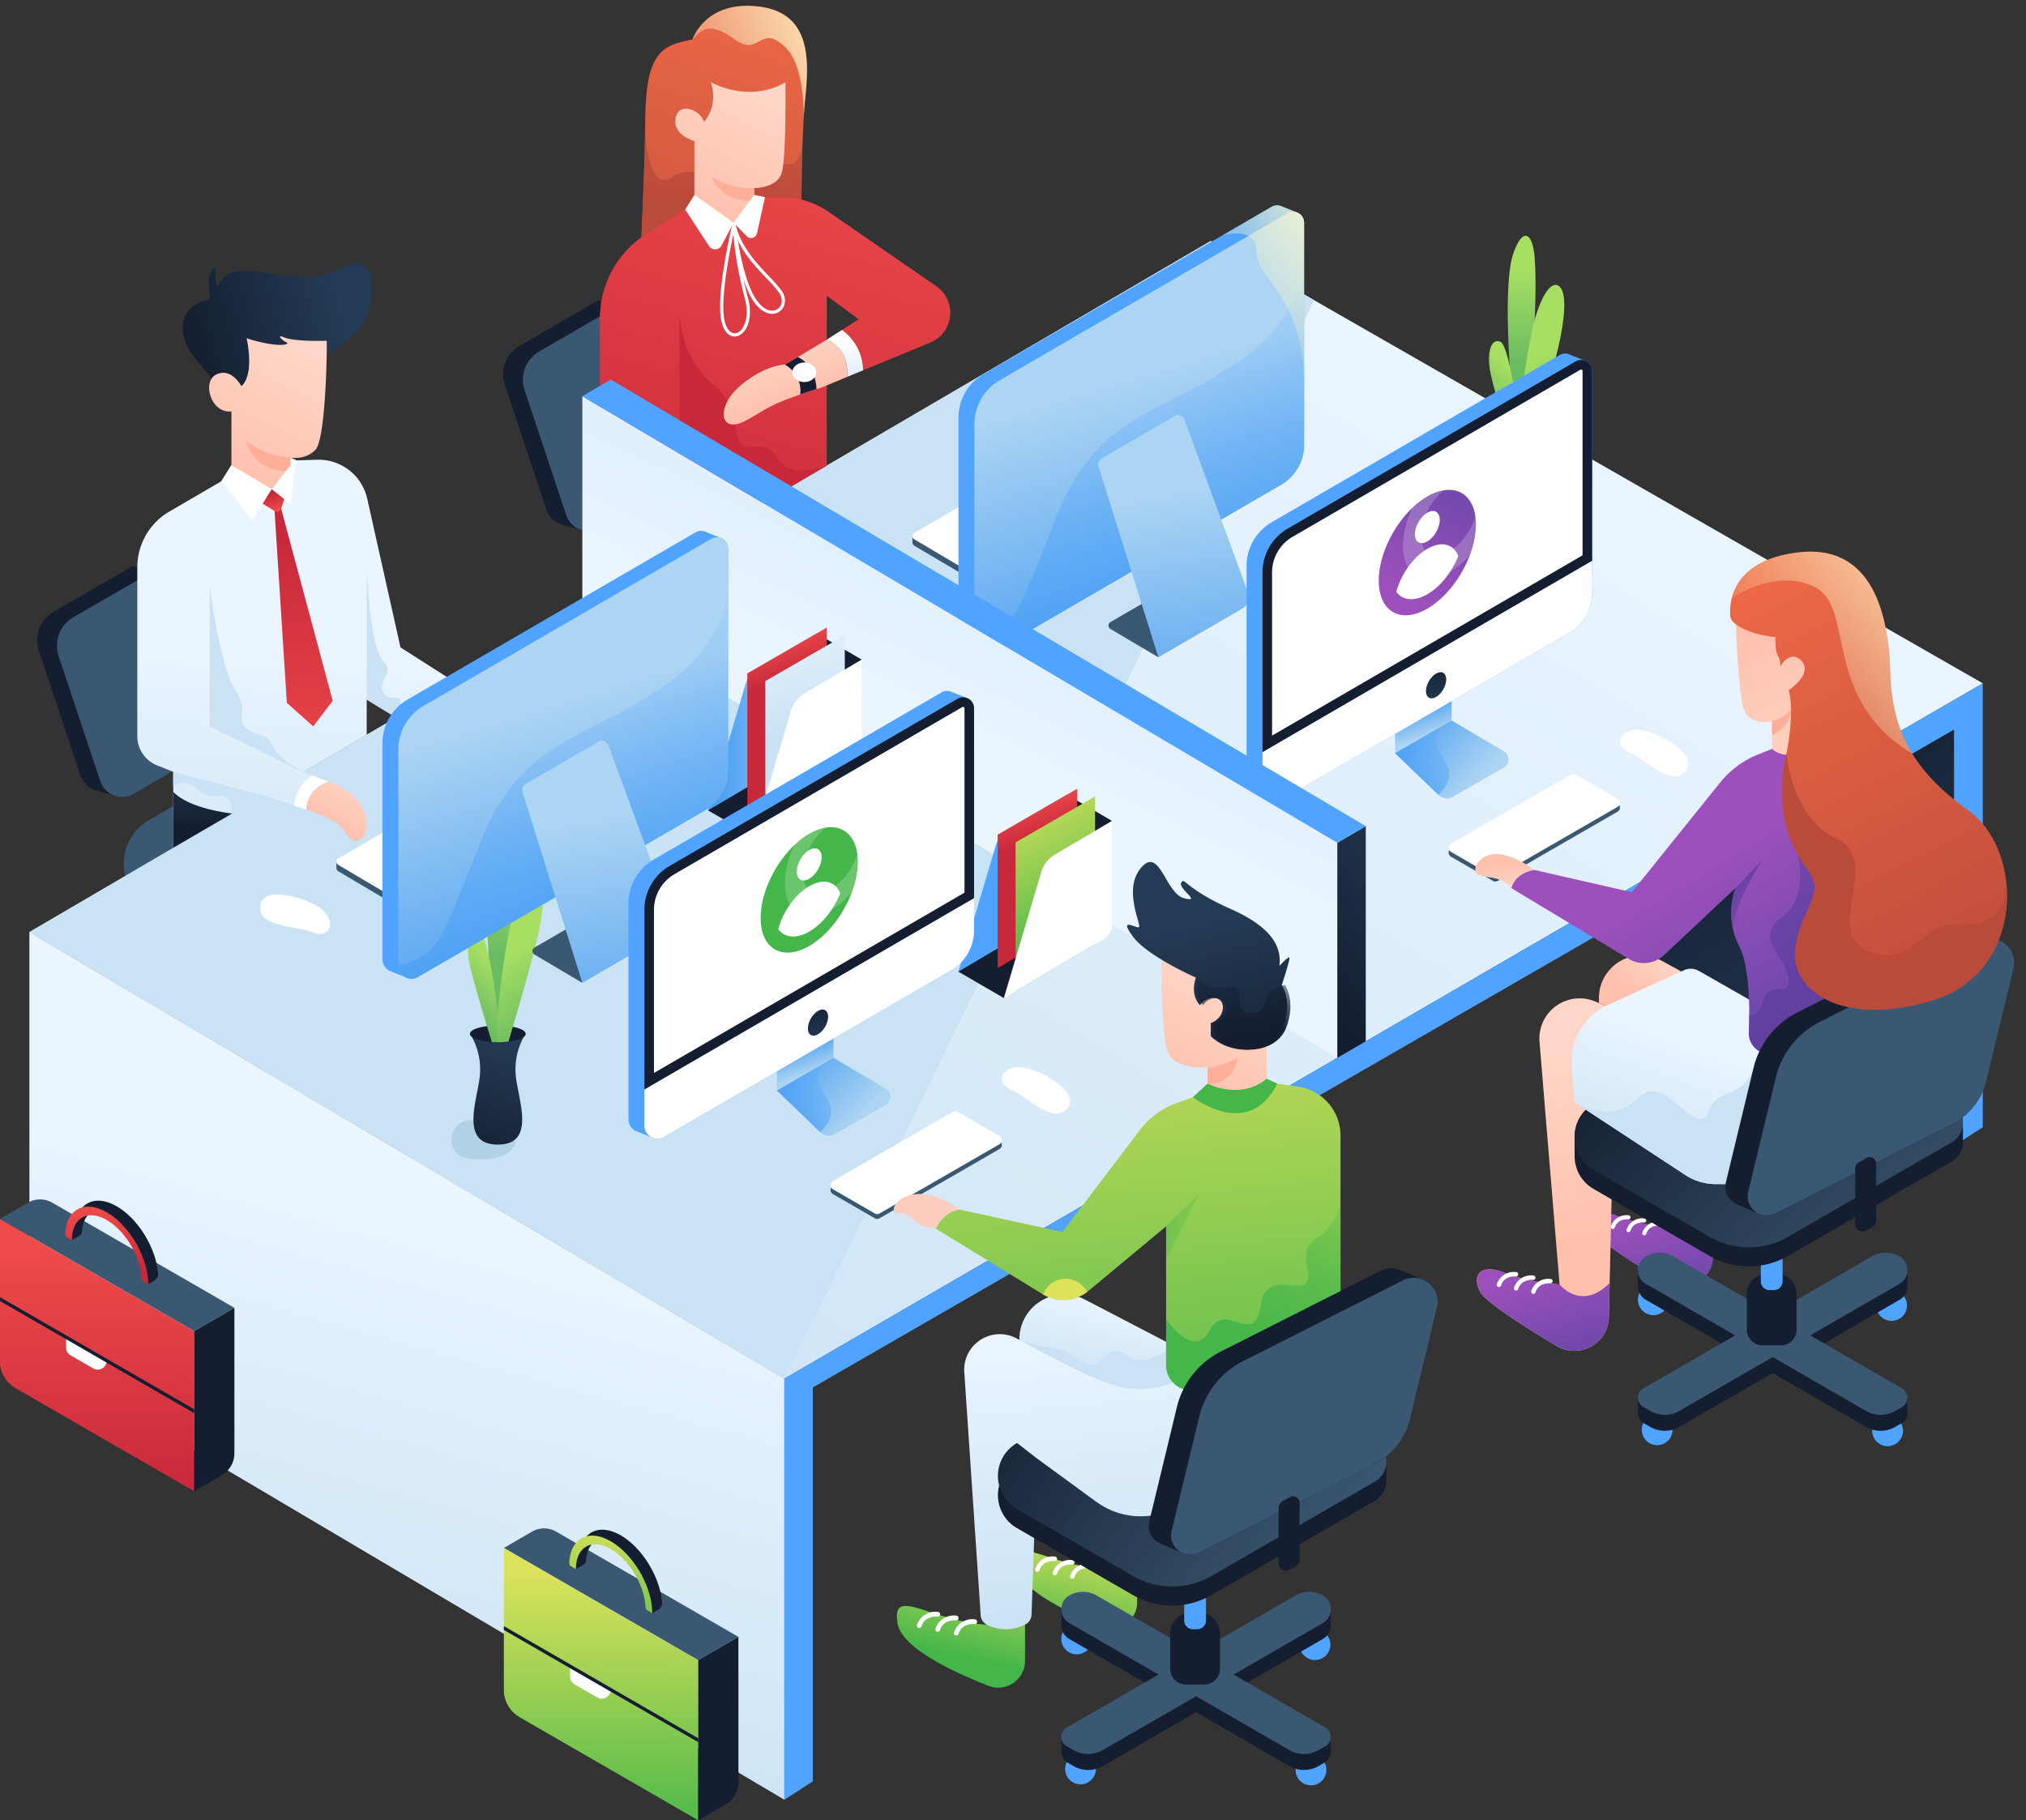 <?xml version="1.0" encoding="UTF-8"?><svg xmlns="http://www.w3.org/2000/svg" xmlns:xlink="http://www.w3.org/1999/xlink" height="492.2" preserveAspectRatio="xMidYMid meet" version="1.0" viewBox="7.7 3.1 547.8 492.2" width="547.8" zoomAndPan="magnify"><rect x="7.7" y="3.1" width="547.8" height="492.2" fill="#333333" stroke="none"/><defs><linearGradient gradientUnits="userSpaceOnUse" id="b" x1="450.112" x2="504.021" xlink:actuate="onLoad" xlink:show="other" xlink:type="simple" xmlns:xlink="http://www.w3.org/1999/xlink" y1="222.473" y2="312.178"><stop offset="0" stop-color="#141e30"/><stop offset="1" stop-color="#243b55"/></linearGradient><linearGradient gradientUnits="userSpaceOnUse" id="a" x1="148.862" x2="367.503" xlink:actuate="onLoad" xlink:show="other" xlink:type="simple" xmlns:xlink="http://www.w3.org/1999/xlink" y1="436.003" y2="77.639"><stop offset="0" stop-color="#c9e2f4"/><stop offset="1" stop-color="#eaf5ff"/></linearGradient><linearGradient id="o" x1="89.095" x2="128.773" xlink:actuate="onLoad" xlink:href="#a" xlink:show="other" xlink:type="simple" xmlns:xlink="http://www.w3.org/1999/xlink" y1="476.975" y2="332.067"/><linearGradient id="p" x1="410.523" x2="421.88" xlink:actuate="onLoad" xlink:href="#b" xlink:show="other" xlink:type="simple" xmlns:xlink="http://www.w3.org/1999/xlink" y1="158.406" y2="124.767"/><linearGradient gradientUnits="userSpaceOnUse" id="c" x1="419.13" x2="419.13" xlink:actuate="onLoad" xlink:show="other" xlink:type="simple" xmlns:xlink="http://www.w3.org/1999/xlink" y1="101.054" y2="76.276"><stop offset="0" stop-color="#6bbc61"/><stop offset="1" stop-color="#a7df63"/></linearGradient><linearGradient id="q" x1="409.363" x2="419.491" xlink:actuate="onLoad" xlink:href="#c" xlink:show="other" xlink:type="simple" xmlns:xlink="http://www.w3.org/1999/xlink" y1="116.501" y2="105.602"/><linearGradient id="r" x1="434.586" x2="422.366" xlink:actuate="onLoad" xlink:href="#c" xlink:show="other" xlink:type="simple" xmlns:xlink="http://www.w3.org/1999/xlink" y1="118.79" y2="100.625"/><linearGradient id="s" x1="134.471" x2="145.828" xlink:actuate="onLoad" xlink:href="#b" xlink:show="other" xlink:type="simple" xmlns:xlink="http://www.w3.org/1999/xlink" y1="318.105" y2="284.465"/><linearGradient id="t" x1="143.078" x2="143.078" xlink:actuate="onLoad" xlink:href="#c" xlink:show="other" xlink:type="simple" xmlns:xlink="http://www.w3.org/1999/xlink" y1="260.753" y2="235.974"/><linearGradient id="u" x1="133.311" x2="143.439" xlink:actuate="onLoad" xlink:href="#c" xlink:show="other" xlink:type="simple" xmlns:xlink="http://www.w3.org/1999/xlink" y1="276.2" y2="265.301"/><linearGradient id="v" x1="158.534" x2="146.314" xlink:actuate="onLoad" xlink:href="#c" xlink:show="other" xlink:type="simple" xmlns:xlink="http://www.w3.org/1999/xlink" y1="278.488" y2="260.324"/><linearGradient gradientUnits="userSpaceOnUse" id="i" x1="216.905" x2="175.382" xlink:actuate="onLoad" xlink:show="other" xlink:type="simple" xmlns:xlink="http://www.w3.org/1999/xlink" y1="2.784" y2="126.784"><stop offset="0" stop-color="#ec6846"/><stop offset="1" stop-color="#ba4a3a"/></linearGradient><linearGradient gradientUnits="userSpaceOnUse" id="w" x1="202.029" x2="207.061" xlink:actuate="onLoad" xlink:show="other" xlink:type="simple" xmlns:xlink="http://www.w3.org/1999/xlink" y1="59.579" y2="16.308"><stop offset="0" stop-color="#ba4a3a"/><stop offset="1" stop-color="#ba4a3a" stop-opacity="0"/></linearGradient><linearGradient gradientUnits="userSpaceOnUse" id="k" x1="196.172" x2="232.399" xlink:actuate="onLoad" xlink:show="other" xlink:type="simple" xmlns:xlink="http://www.w3.org/1999/xlink" y1="163.872" y2="32.19"><stop offset="0" stop-color="#c7283a"/><stop offset="1" stop-color="#ef4b4b"/></linearGradient><linearGradient gradientUnits="userSpaceOnUse" id="d" x1="194.558" x2="212.516" xlink:actuate="onLoad" xlink:show="other" xlink:type="simple" xmlns:xlink="http://www.w3.org/1999/xlink" y1="62.642" y2="26.727"><stop offset="0" stop-color="#ffc0ac"/><stop offset="1" stop-color="#ffd6c7"/></linearGradient><linearGradient gradientUnits="userSpaceOnUse" id="x" x1="236.796" x2="235.826" xlink:actuate="onLoad" xlink:show="other" xlink:type="simple" xmlns:xlink="http://www.w3.org/1999/xlink" y1="106.191" y2="95.247"><stop offset="0" stop-color="#e0eafc"/><stop offset="1" stop-color="#fff"/></linearGradient><linearGradient id="y" x1="221.55" x2="215.512" xlink:actuate="onLoad" xlink:href="#d" xlink:show="other" xlink:type="simple" xmlns:xlink="http://www.w3.org/1999/xlink" y1="112.749" y2="96.576"/><linearGradient gradientUnits="userSpaceOnUse" id="e" x1="235.037" x2="174.37" xlink:actuate="onLoad" xlink:show="other" xlink:type="simple" xmlns:xlink="http://www.w3.org/1999/xlink" y1="-2.328" y2="22.006"><stop offset="0" stop-color="#fff9c9"/><stop offset="1" stop-color="#fff9c9" stop-opacity="0"/></linearGradient><linearGradient id="z" x1="226.838" x2="222.454" xlink:actuate="onLoad" xlink:href="#e" xlink:show="other" xlink:type="simple" xmlns:xlink="http://www.w3.org/1999/xlink" y1="42.521" y2="44.279"/><linearGradient id="A" x1="239.865" x2="179.198" xlink:actuate="onLoad" xlink:href="#e" xlink:show="other" xlink:type="simple" xmlns:xlink="http://www.w3.org/1999/xlink" y1="9.709" y2="34.042"/><linearGradient gradientUnits="userSpaceOnUse" id="f" x1="335.314" x2="311.593" xlink:actuate="onLoad" xlink:show="other" xlink:type="simple" xmlns:xlink="http://www.w3.org/1999/xlink" y1="184.212" y2="106.15"><stop offset="0" stop-color="#4099f1"/><stop offset="1" stop-color="#acd4f3"/></linearGradient><linearGradient gradientUnits="userSpaceOnUse" id="g" x1="344.301" x2="302.898" xlink:actuate="onLoad" xlink:show="other" xlink:type="simple" xmlns:xlink="http://www.w3.org/1999/xlink" y1="200.911" y2="92.806"><stop offset="0" stop-color="#4099f1"/><stop offset="1" stop-color="#50a4ff" stop-opacity="0"/></linearGradient><linearGradient id="B" x1="335.737" x2="323.419" xlink:actuate="onLoad" xlink:href="#f" xlink:show="other" xlink:type="simple" xmlns:xlink="http://www.w3.org/1999/xlink" y1="210.248" y2="137.044"/><linearGradient id="C" x1="377.764" x2="341.764" xlink:actuate="onLoad" xlink:href="#e" xlink:show="other" xlink:type="simple" xmlns:xlink="http://www.w3.org/1999/xlink" y1="64.253" y2="92.003"/><linearGradient gradientTransform="rotate(60 395.998 188.401)" id="D" x1="395.291" x2="396.585" xlink:actuate="onLoad" xlink:href="#b" xlink:show="other" xlink:type="simple" xmlns:xlink="http://www.w3.org/1999/xlink" y1="181.098" y2="194.468"/><linearGradient gradientUnits="userSpaceOnUse" id="h" x1="387.283" x2="403.959" xlink:actuate="onLoad" xlink:show="other" xlink:type="simple" xmlns:xlink="http://www.w3.org/1999/xlink" y1="164" y2="133.811"><stop offset="0" stop-color="#9d50bb"/><stop offset="1" stop-color="#6e48aa"/></linearGradient><linearGradient id="E" x1="390.11" x2="393.416" xlink:actuate="onLoad" xlink:href="#f" xlink:show="other" xlink:type="simple" xmlns:xlink="http://www.w3.org/1999/xlink" y1="193.177" y2="202.09"/><linearGradient id="F" x1="387.262" x2="407.316" xlink:actuate="onLoad" xlink:href="#f" xlink:show="other" xlink:type="simple" xmlns:xlink="http://www.w3.org/1999/xlink" y1="194.685" y2="213.877"/><linearGradient id="G" x1="383.778" x2="400.454" xlink:actuate="onLoad" xlink:href="#g" xlink:show="other" xlink:type="simple" xmlns:xlink="http://www.w3.org/1999/xlink" y1="222.403" y2="198.97"/><linearGradient id="H" x1="453.876" x2="459.526" xlink:actuate="onLoad" xlink:href="#h" xlink:show="other" xlink:type="simple" xmlns:xlink="http://www.w3.org/1999/xlink" y1="331.144" y2="352.427"/><linearGradient id="I" x1="428.821" x2="423.358" xlink:actuate="onLoad" xlink:href="#d" xlink:show="other" xlink:type="simple" xmlns:xlink="http://www.w3.org/1999/xlink" y1="342.302" y2="288.537"/><linearGradient id="J" x1="454.146" x2="462.772" xlink:actuate="onLoad" xlink:href="#d" xlink:show="other" xlink:type="simple" xmlns:xlink="http://www.w3.org/1999/xlink" y1="275.979" y2="264.335"/><linearGradient id="K" x1="483.133" x2="504.949" xlink:actuate="onLoad" xlink:href="#d" xlink:show="other" xlink:type="simple" xmlns:xlink="http://www.w3.org/1999/xlink" y1="168.768" y2="212.093"/><linearGradient gradientUnits="userSpaceOnUse" id="m" x1="453.885" x2="525.477" xlink:actuate="onLoad" xlink:show="other" xlink:type="simple" xmlns:xlink="http://www.w3.org/1999/xlink" y1="275.767" y2="350.809"><stop offset="0" stop-color="#141e30"/><stop offset="1" stop-color="#3b5872"/></linearGradient><linearGradient id="L" x1="450.072" x2="466.322" xlink:actuate="onLoad" xlink:href="#a" xlink:show="other" xlink:type="simple" xmlns:xlink="http://www.w3.org/1999/xlink" y1="329.364" y2="284.364"/><linearGradient id="M" x1="463.305" x2="487.744" xlink:actuate="onLoad" xlink:href="#h" xlink:show="other" xlink:type="simple" xmlns:xlink="http://www.w3.org/1999/xlink" y1="238.911" y2="279.739"/><linearGradient gradientUnits="userSpaceOnUse" id="j" x1="498.712" x2="457.166" xlink:actuate="onLoad" xlink:show="other" xlink:type="simple" xmlns:xlink="http://www.w3.org/1999/xlink" y1="265.353" y2="233.87"><stop offset="0" stop-color="#6140a0"/><stop offset="1" stop-color="#6140a0" stop-opacity="0"/></linearGradient><linearGradient id="N" x1="478.926" x2="540.167" xlink:actuate="onLoad" xlink:href="#i" xlink:show="other" xlink:type="simple" xmlns:xlink="http://www.w3.org/1999/xlink" y1="164.342" y2="285.962"/><linearGradient id="O" x1="413.983" x2="415.94" xlink:actuate="onLoad" xlink:href="#d" xlink:show="other" xlink:type="simple" xmlns:xlink="http://www.w3.org/1999/xlink" y1="235.808" y2="244.397"/><linearGradient id="P" x1="424.037" x2="430.219" xlink:actuate="onLoad" xlink:href="#h" xlink:show="other" xlink:type="simple" xmlns:xlink="http://www.w3.org/1999/xlink" y1="346.433" y2="369.722"/><linearGradient id="Q" x1="475.977" x2="486.974" xlink:actuate="onLoad" xlink:href="#j" xlink:show="other" xlink:type="simple" xmlns:xlink="http://www.w3.org/1999/xlink" y1="240.718" y2="251.607"/><linearGradient id="R" x1="545.89" x2="484.39" xlink:actuate="onLoad" xlink:href="#e" xlink:show="other" xlink:type="simple" xmlns:xlink="http://www.w3.org/1999/xlink" y1="150.185" y2="195.685"/><linearGradient id="S" x1="327.608" x2="263.78" xlink:actuate="onLoad" xlink:href="#a" xlink:show="other" xlink:type="simple" xmlns:xlink="http://www.w3.org/1999/xlink" y1="78.368" y2="206.601"/><linearGradient id="T" x1="361.673" x2="402.213" xlink:actuate="onLoad" xlink:href="#b" xlink:show="other" xlink:type="simple" xmlns:xlink="http://www.w3.org/1999/xlink" y1="265.969" y2="237.217"/><linearGradient gradientTransform="matrix(-1 0 0 1 586.987 0)" id="U" x1="301.961" x2="305.763" xlink:actuate="onLoad" xlink:href="#k" xlink:show="other" xlink:type="simple" xmlns:xlink="http://www.w3.org/1999/xlink" y1="231.58" y2="220.668"/><linearGradient gradientTransform="matrix(-1 0 0 1 586.987 0)" gradientUnits="userSpaceOnUse" id="l" x1="307.914" x2="286.854" xlink:actuate="onLoad" xlink:show="other" xlink:type="simple" xmlns:xlink="http://www.w3.org/1999/xlink" y1="218.539" y2="258.112"><stop offset="0" stop-color="#dce35b"/><stop offset="1" stop-color="#45b649"/></linearGradient><linearGradient id="V" x1="199.149" x2="228.499" xlink:actuate="onLoad" xlink:href="#f" xlink:show="other" xlink:type="simple" xmlns:xlink="http://www.w3.org/1999/xlink" y1="198.307" y2="198.307"/><linearGradient gradientTransform="matrix(-1 0 0 1 586.987 0)" id="W" x1="369.634" x2="373.437" xlink:actuate="onLoad" xlink:href="#k" xlink:show="other" xlink:type="simple" xmlns:xlink="http://www.w3.org/1999/xlink" y1="187.969" y2="177.057"/><linearGradient id="X" x1="225.401" x2="217.207" xlink:actuate="onLoad" xlink:href="#a" xlink:show="other" xlink:type="simple" xmlns:xlink="http://www.w3.org/1999/xlink" y1="201.297" y2="168.089"/><linearGradient id="Y" x1="82.32" x2="87.496" xlink:actuate="onLoad" xlink:href="#a" xlink:show="other" xlink:type="simple" xmlns:xlink="http://www.w3.org/1999/xlink" y1="267.26" y2="178.417"/><linearGradient id="Z" x1="86.642" x2="94.118" xlink:actuate="onLoad" xlink:href="#k" xlink:show="other" xlink:type="simple" xmlns:xlink="http://www.w3.org/1999/xlink" y1="146.739" y2="218.331"/><linearGradient id="aa" x1="80.769" x2="81.956" xlink:actuate="onLoad" xlink:href="#k" xlink:show="other" xlink:type="simple" xmlns:xlink="http://www.w3.org/1999/xlink" y1="136.701" y2="141.418"/><linearGradient id="ab" x1="59.617" x2="99.942" xlink:actuate="onLoad" xlink:href="#b" xlink:show="other" xlink:type="simple" xmlns:xlink="http://www.w3.org/1999/xlink" y1="97.468" y2="86.901"/><linearGradient id="ac" x1="69.192" x2="88.168" xlink:actuate="onLoad" xlink:href="#d" xlink:show="other" xlink:type="simple" xmlns:xlink="http://www.w3.org/1999/xlink" y1="134.713" y2="96.761"/><linearGradient id="ad" x1="62.497" x2="62.497" xlink:actuate="onLoad" xlink:href="#b" xlink:show="other" xlink:type="simple" xmlns:xlink="http://www.w3.org/1999/xlink" y1="226.253" y2="210.151"/><linearGradient id="ae" x1="96.614" x2="105.131" xlink:actuate="onLoad" xlink:href="#d" xlink:show="other" xlink:type="simple" xmlns:xlink="http://www.w3.org/1999/xlink" y1="227.019" y2="214.188"/><linearGradient id="af" x1="179.556" x2="155.836" xlink:actuate="onLoad" xlink:href="#f" xlink:show="other" xlink:type="simple" xmlns:xlink="http://www.w3.org/1999/xlink" y1="272.245" y2="194.185"/><linearGradient id="ag" x1="188.547" x2="147.144" xlink:actuate="onLoad" xlink:href="#g" xlink:show="other" xlink:type="simple" xmlns:xlink="http://www.w3.org/1999/xlink" y1="288.943" y2="180.838"/><linearGradient id="ah" x1="179.983" x2="167.665" xlink:actuate="onLoad" xlink:href="#f" xlink:show="other" xlink:type="simple" xmlns:xlink="http://www.w3.org/1999/xlink" y1="298.279" y2="225.076"/><linearGradient id="ai" x1="34.622" x2="33.472" xlink:actuate="onLoad" xlink:href="#k" xlink:show="other" xlink:type="simple" xmlns:xlink="http://www.w3.org/1999/xlink" y1="408.408" y2="339.405"/><linearGradient id="aj" x1="37.199" x2="34.755" xlink:actuate="onLoad" xlink:href="#k" xlink:show="other" xlink:type="simple" xmlns:xlink="http://www.w3.org/1999/xlink" y1="347.905" y2="329.361"/><linearGradient gradientTransform="rotate(60 228.883 279.624)" id="ak" x1="228.168" x2="229.462" xlink:actuate="onLoad" xlink:href="#b" xlink:show="other" xlink:type="simple" xmlns:xlink="http://www.w3.org/1999/xlink" y1="272.32" y2="285.69"/><linearGradient id="al" x1="216.445" x2="238.007" xlink:actuate="onLoad" xlink:href="#l" xlink:show="other" xlink:type="simple" xmlns:xlink="http://www.w3.org/1999/xlink" y1="265.462" y2="218.888"/><linearGradient id="am" x1="222.987" x2="226.293" xlink:actuate="onLoad" xlink:href="#f" xlink:show="other" xlink:type="simple" xmlns:xlink="http://www.w3.org/1999/xlink" y1="284.399" y2="293.312"/><linearGradient id="an" x1="220.139" x2="240.193" xlink:actuate="onLoad" xlink:href="#f" xlink:show="other" xlink:type="simple" xmlns:xlink="http://www.w3.org/1999/xlink" y1="285.907" y2="305.099"/><linearGradient id="ao" x1="216.655" x2="233.331" xlink:actuate="onLoad" xlink:href="#g" xlink:show="other" xlink:type="simple" xmlns:xlink="http://www.w3.org/1999/xlink" y1="313.625" y2="290.192"/><linearGradient id="ap" x1="265.013" x2="271.698" xlink:actuate="onLoad" xlink:href="#l" xlink:show="other" xlink:type="simple" xmlns:xlink="http://www.w3.org/1999/xlink" y1="430.039" y2="461.306"/><linearGradient id="aq" x1="296.455" x2="302.757" xlink:actuate="onLoad" xlink:href="#l" xlink:show="other" xlink:type="simple" xmlns:xlink="http://www.w3.org/1999/xlink" y1="415.595" y2="445.07"/><linearGradient id="ar" x1="277.57" x2="366.844" xlink:actuate="onLoad" xlink:href="#m" xlink:show="other" xlink:type="simple" xmlns:xlink="http://www.w3.org/1999/xlink" y1="365.346" y2="426.587"/><linearGradient id="as" x1="303.608" x2="308.567" xlink:actuate="onLoad" xlink:href="#a" xlink:show="other" xlink:type="simple" xmlns:xlink="http://www.w3.org/1999/xlink" y1="379.56" y2="354.331"/><linearGradient id="at" x1="309.745" x2="302.269" xlink:actuate="onLoad" xlink:href="#a" xlink:show="other" xlink:type="simple" xmlns:xlink="http://www.w3.org/1999/xlink" y1="442.294" y2="363.515"/><linearGradient id="au" x1="325.16" x2="340.995" xlink:actuate="onLoad" xlink:href="#d" xlink:show="other" xlink:type="simple" xmlns:xlink="http://www.w3.org/1999/xlink" y1="299.712" y2="268.042"/><linearGradient id="av" x1="344.342" x2="333.129" xlink:actuate="onLoad" xlink:href="#b" xlink:show="other" xlink:type="simple" xmlns:xlink="http://www.w3.org/1999/xlink" y1="297.88" y2="252.74"/><linearGradient id="aw" x1="324.025" x2="308.5" xlink:actuate="onLoad" xlink:href="#l" xlink:show="other" xlink:type="simple" xmlns:xlink="http://www.w3.org/1999/xlink" y1="254.459" y2="422.642"/><linearGradient gradientUnits="userSpaceOnUse" id="n" x1="344.011" x2="364.712" xlink:actuate="onLoad" xlink:show="other" xlink:type="simple" xmlns:xlink="http://www.w3.org/1999/xlink" y1="366.368" y2="314.615"><stop offset="0" stop-color="#45b649"/><stop offset="1" stop-color="#45b649" stop-opacity="0"/></linearGradient><linearGradient id="ax" x1="309.637" x2="333.897" xlink:actuate="onLoad" xlink:href="#n" xlink:show="other" xlink:type="simple" xmlns:xlink="http://www.w3.org/1999/xlink" y1="327.748" y2="337.451"/><linearGradient gradientUnits="userSpaceOnUse" id="ay" x1="345.056" x2="342.612" xlink:actuate="onLoad" xlink:show="other" xlink:type="simple" xmlns:xlink="http://www.w3.org/1999/xlink" y1="283.089" y2="259.225"><stop offset="0" stop-color="#141e30"/><stop offset="1" stop-color="#141e30" stop-opacity="0"/></linearGradient><linearGradient id="az" x1="169.954" x2="170.687" xlink:actuate="onLoad" xlink:href="#l" xlink:show="other" xlink:type="simple" xmlns:xlink="http://www.w3.org/1999/xlink" y1="430.232" y2="503.127"/><linearGradient id="aA" x1="172.842" x2="172.842" xlink:actuate="onLoad" xlink:href="#l" xlink:show="other" xlink:type="simple" xmlns:xlink="http://www.w3.org/1999/xlink" y1="413.675" y2="452.961"/></defs><g><g><g><g><path d="M174.853,85.78l-.156.09-.049-.148-.156.09-.049-.148-.156.09-.049-.148-.156.09-.049-.148-.156.09-.049-.148-.156.09-.049-.148-.156.09-.049-.148-.156.09-.049-.148-.156.09-.049-.148-.156.09-.049-.148-.156.09-.049-.148-.156.09-.049-.148-.156.09-.049-.148-.156.09-.049-.148-.156.09-.049-.148-.156.09-.049-.148-.156.09-.049-.148-.156.09-.049-.148-.156.09-.049-.148-.156.09-.049-.148-.156.09-.049-.148-.156.09-.049-.148-.156.09-.049-.148-.156.09-.049-.148-.156.09-.049-.148-.156.09-.049-.148L148.205,96.605a8.91,8.91,0,0,0-3.994,10.53l11.257,33.79a6.218,6.218,0,0,0,4.418,4.081c.069.02.137.04.206.058.068.02.136.04.205.057.068.02.136.04.205.058.069.02.136.04.206.058.068.02.136.04.205.057.069.02.136.04.206.058.068.019.136.04.205.057.069.02.136.04.205.058.069.02.136.04.206.058.068.019.136.04.205.057.069.02.137.04.206.058.068.019.136.04.205.057.068.02.136.04.205.058.069.02.137.04.206.058.068.019.136.04.205.058.069.019.136.04.205.058.068.02.136.04.205.057.068.02.136.04.205.058.069.02.136.04.205.058.068.019.136.04.205.058.069.02.137.04.206.058.068.019.136.04.205.057.069.02.136.04.205.058.069.02.136.04.206.058.068.019.136.04.205.057a6.194,6.194,0,0,0,4.831-.594l20.977-12.127Z" fill="#141e30"/></g><g><path d="M190.825,133.723,169.848,145.85a6.24,6.24,0,0,1-9.043-3.43l-11.257-33.79a8.91,8.91,0,0,1,3.994-10.53L174.853,85.78Z" fill="#3b5872"/></g></g><g><path d="M207.933,190.507l-20.977,12.127a6.24,6.24,0,0,1-9.043-3.43l-10.056-30.187a13.568,13.568,0,0,1,6.082-16.034l18.023-10.42Z" fill="#3b5872"/></g></g><g><g><path d="M81.942,262.408,60.965,274.535a6.24,6.24,0,0,1-9.043-3.43L41.866,240.918a13.568,13.568,0,0,1,6.082-16.034L65.97,214.465Z" fill="#3b5872"/></g><g><path d="M48.862,157.68l-.156.09-.049-.148-.156.09-.049-.148-.156.09-.049-.148-.156.09-.049-.148-.156.09-.049-.148-.156.09-.049-.148-.156.09-.049-.148-.156.09L47.22,157.22l-.156.09-.049-.148-.156.09-.049-.148-.156.09-.049-.148-.156.09-.049-.148-.156.09-.049-.148-.156.09-.049-.148-.156.09-.049-.148-.156.09-.049-.148-.156.09-.049-.148-.156.09-.049-.148-.156.09-.049-.148-.156.09-.049-.148-.156.09-.049-.148-.156.09-.049-.148-.156.09-.049-.148-.156.09-.049-.148-.156.09-.049-.148-.156.09-.049-.148L22.214,168.505a8.91,8.91,0,0,0-3.994,10.53l11.257,33.79a6.218,6.218,0,0,0,4.418,4.081c.069.02.137.04.206.058.068.019.136.04.205.057.068.019.136.04.205.058.069.02.137.04.206.058.068.02.136.04.205.057.068.02.136.04.205.058.068.02.136.04.205.058.069.019.136.04.205.058.069.019.137.04.206.058.068.019.136.04.205.057.069.02.137.04.206.058.068.019.136.04.205.057.068.019.136.04.205.058.069.02.137.04.206.058.068.019.136.04.205.058.069.02.136.04.205.058.068.02.136.04.205.058.069.019.136.04.205.058.069.019.136.04.205.058.068.019.136.04.205.058.069.02.136.04.206.058.068.02.136.04.205.057.069.02.136.04.205.058.069.019.137.04.206.058.068.019.136.04.205.057a6.194,6.194,0,0,0,4.831-.594l20.977-12.127Z" fill="#141e30"/></g><g><path d="M64.834,205.624,43.857,217.751a6.24,6.24,0,0,1-9.043-3.43l-11.257-33.79a8.91,8.91,0,0,1,3.994-10.53L48.862,157.68Z" fill="#3b5872"/></g></g><g><path d="M536.05 312.939L331.913 192.182 331.913 78.326 536.05 199.082 536.05 312.939z" fill="url(#b)"/><path d="M543.812 187.874L219.782 375.904 15.642 255.144 335.072 68.264 363.032 84.284 543.812 187.874z" fill="url(#a)"/><g><path d="M363.032 84.284L219.782 375.904 15.642 255.144 335.072 68.264 363.032 84.284z" fill="#c9e2f4"/></g><path d="M219.782 489.761L15.646 369.004 15.646 255.148 219.782 375.905 219.782 489.761z" fill="url(#o)"/><g><path d="M536.05 312.939L536.05 200.376 227.473 378.277 227.473 484.801 219.782 489.761 219.782 375.905 543.813 187.869 543.813 307.918 536.05 312.939z" fill="#50a4ff"/></g></g><g><g><path d="M410.46,146.409c-6.001.566-6.31,9.271-.357,10.214q.116.018.235.035c7.931,1.092,13.276-1.494,12.816-5.69s-5.862-4.655-10.632-4.655C411.786,146.313,411.098,146.349,410.46,146.409Z" fill="#b1d1e5"/></g><g><path d="M411.328,123.782l7.026-.82,7.026.82a18.224,18.224,0,0,0-2.127,10.905c.716,6.385,5.422,18.22-4.899,18.22s-5.614-11.835-4.899-18.22A18.224,18.224,0,0,0,411.328,123.782Z" fill="url(#p)"/><g><path d="M425.897,122.964c0,.938-1.922,1.744-4.65,2.081-.555.066-1.136.119-1.75.145-.37.02-.753.026-1.143.026-.555,0-1.09-.02-1.612-.053-3.395-.218-5.931-1.123-5.931-2.2,0-.938,1.902-1.744,4.617-2.081.37-.053.76-.086,1.156-.112.509-.04,1.044-.059,1.592-.066h.304c.489,0,.964.02,1.42.046a20.737,20.737,0,0,1,2.523.31C424.51,121.465,425.897,122.165,425.897,122.964Z" fill="#141e30"/></g><path d="M422.66,89.581v.007l-2.761,31.164-.39,4.412c-.007.007-.007.02-.013.026-.37.02-.753.026-1.143.026-.555,0-1.09-.02-1.612-.053l-.159-4.393-.694-18.825v-.013s-1.665-22.762.978-30.272c2.642-7.517,5.284-5.529,5.793,1.156C423.169,79.508,422.66,89.581,422.66,89.581Z" fill="url(#c)"/><path d="M418.354,125.216c-.555,0-1.09-.02-1.612-.053,0,0-.548-1.75-1.314-4.28-1.48-4.842-3.765-12.543-4.617-16.447-1.295-5.945.026-9.987,2.589-8.917.799.337,1.684,2.9,2.49,6.414v.013a124.628,124.628,0,0,1,2.417,16.09c.079.945.139,1.843.172,2.669A21.499,21.499,0,0,1,418.354,125.216Z" fill="url(#q)"/><path d="M428.506,99.238c-1.605,6.414-4.472,16.341-6.083,21.824-.713,2.424-1.176,3.983-1.176,3.983-.555.066-1.136.119-1.75.145-.37.02-.753.026-1.143.026a24.878,24.878,0,0,1-.178-4.511c.02-.773.059-1.658.132-2.649v-.02a217.808,217.808,0,0,1,3.593-25.404c.238-1.07.489-2.087.76-3.045V89.581c1.909-6.81,4.564-10.674,6.592-9.082C431.564,82.315,430.818,89.99,428.506,99.238Z" fill="url(#r)"/></g></g><g><g><path d="M134.409,306.108c-6.001.566-6.31,9.271-.357,10.214q.116.018.235.035c7.931,1.092,13.276-1.494,12.816-5.69s-5.862-4.655-10.632-4.655C135.734,306.012,135.046,306.048,134.409,306.108Z" fill="#b1d1e5"/></g><g><path d="M135.276,283.48l7.026-.82,7.026.82a18.224,18.224,0,0,0-2.127,10.905c.716,6.385,5.422,18.22-4.899,18.22s-5.614-11.835-4.899-18.22A18.224,18.224,0,0,0,135.276,283.48Z" fill="url(#s)"/><g><path d="M149.845,282.663c0,.938-1.922,1.744-4.65,2.081-.555.066-1.136.119-1.75.145-.37.02-.753.026-1.143.026-.555,0-1.09-.02-1.612-.053-3.395-.218-5.931-1.123-5.931-2.2,0-.938,1.902-1.744,4.617-2.081.37-.053.76-.086,1.156-.112.509-.04,1.044-.059,1.592-.066h.304c.489,0,.964.02,1.42.046a20.738,20.738,0,0,1,2.523.31C148.458,281.163,149.845,281.863,149.845,282.663Z" fill="#141e30"/></g><path d="M146.609,249.28v.007l-2.761,31.164-.39,4.412c-.007.007-.007.02-.013.026-.37.02-.753.026-1.143.026-.555,0-1.09-.02-1.612-.053l-.159-4.393-.694-18.825v-.013s-1.665-22.762.978-30.272c2.642-7.517,5.284-5.529,5.793,1.156C147.117,239.207,146.609,249.28,146.609,249.28Z" fill="url(#t)"/><path d="M142.302,284.915c-.555,0-1.09-.02-1.612-.053,0,0-.548-1.75-1.314-4.28-1.48-4.842-3.765-12.543-4.617-16.447-1.295-5.945.026-9.987,2.589-8.917.799.337,1.684,2.9,2.49,6.414v.013a124.628,124.628,0,0,1,2.417,16.09c.079.945.139,1.843.172,2.669A21.498,21.498,0,0,1,142.302,284.915Z" fill="url(#u)"/><path d="M152.454,258.937c-1.605,6.414-4.472,16.341-6.083,21.824-.713,2.424-1.176,3.983-1.176,3.983-.555.066-1.136.119-1.75.145-.37.02-.753.026-1.143.026a24.878,24.878,0,0,1-.178-4.511c.02-.773.059-1.658.132-2.649v-.02a217.807,217.807,0,0,1,3.593-25.404c.238-1.07.489-2.087.76-3.045V249.28c1.909-6.81,4.564-10.674,6.592-9.082C155.513,242.014,154.766,249.689,152.454,258.937Z" fill="url(#v)"/></g></g><g><path d="M180.968,70.524s1.006-18.937,1.222-35.972,4.485-19.412,12.723-20.701c0,0,3.339-10.71,17.914-8.985s13.569,15.238,12.562,25.158-1.006,30.316-1.006,30.316Z" fill="url(#i)"/><path d="M224.646,43.401v0c-3.618,8.777-4.83-.022-9.32,6.435S196.637,45.98,189.607,50.94s-7.464-13.339-7.464-13.339h0c-.285,16.168-1.175,32.923-1.175,32.923l43.415-10.185S224.383,52.005,224.646,43.401Z" fill="url(#w)"/><path d="M260.863,80.491,231.915,60.514a22.079,22.079,0,0,0-12.766-4.08h-4.615l-2.907-.638H195.447l-2.475,3.985L182.526,66.336a26.996,26.996,0,0,0-12.628,22.858v34.269l44.068,15.655,17.277-10.109V107.29l5.477-2.26c.699-7.91-5.477-10.075-5.477-10.075V83.07l8.626,6.366-4.511,2.881a13.622,13.622,0,0,1,5.71,10.92l18.217-7.521A8.723,8.723,0,0,0,260.863,80.491Z" fill="url(#k)"/><g fill="#c7283a"><path d="M191.415,87.269V87.1S191.414,87.161,191.415,87.269Z" fill="inherit"/><path d="M211.732,123.897c-8.338,1.438-1.294-8.769-10.926-16.532-8.983-7.24-9.378-18.598-9.391-20.096v29.452l-1.809,13.743,24.359,8.654,17.277-10.109C215.389,134.121,220.07,122.46,211.732,123.897Z" fill="inherit"/></g><g><path d="M192.971,59.781l6.435,9.848a1.975,1.975,0,0,0,3.398-.156l3.249-6.134,3.575,3.643a1.628,1.628,0,0,0,2.751-.789l2.155-9.755-2.911-.647H195.451Z" fill="#fff"/></g><path d="M195.451,55.792V41.236s-6.002-1.581-5.067-6.253,7.044-1.869,7.619,1.078c0,0,4.025-3.809,1.941-10.71,0,0,10.063,5.822,20.126,0,0,0,.287,20.255-1.006,24.485s-7.44,4.123-7.44,4.123v1.833l-5.57,7.547Z" fill="url(#d)"/><g fill="#fff"><path d="M206.328,94.096c-1.269,0-2.676-.927-3.434-3.579-1.949-6.823,2.639-26.036,2.835-26.851a.421.421,0,0,1,.456-.329.431.431,0,0,1,.394.4,113.056,113.056,0,0,0,3.291,19.643c1.585,5.612-.224,9.878-2.808,10.612A2.683,2.683,0,0,1,206.328,94.096Zm-.361-27.554c-1.211,5.631-3.71,18.607-2.244,23.738.614,2.147,1.801,3.252,3.102,2.883,1.905-.541,3.735-4.161,2.214-9.548A108.126,108.126,0,0,1,205.967,66.543Z" fill="inherit"/><path d="M216.462,87.968c-1.468,0-3.192-.863-4.768-3.03-4.331-5.955-5.909-20.508-5.974-21.125a.431.431,0,0,1,.849-.141c1.39,6.064,5.58,10.478,8.947,14.024A41.181,41.181,0,0,1,218.97,81.63c1.643,2.289.989,4.638-.462,5.686A3.465,3.465,0,0,1,216.462,87.968Zm-9.271-19.901c.802,4.867,2.44,12.569,5.2,16.364,2.055,2.826,4.299,3.135,5.611,2.186,1.141-.824,1.598-2.629.267-4.484a39.946,39.946,0,0,0-3.379-3.844C212.269,75.528,209.16,72.254,207.191,68.066Z" fill="inherit"/></g><path d="M236.72,105.03c.699-7.91-5.477-10.075-5.477-10.075l4.114-2.639a13.622,13.622,0,0,1,5.71,10.92Z" fill="url(#x)"/><path d="M236.72,105.03l-5.477,2.26a22.709,22.709,0,0,1-2.769,1.026c-1.208.371-2.734.863-4.399,1.44-1.76.612-3.683,1.32-5.546,2.105-3.493,1.458-6.124,3.312-8.927,4.848-7.685,4.209-8.324-3.881-1.535-9.488s11.869-5.503,11.869-5.503l3.502-2.087,7.806-4.675S237.418,97.121,236.72,105.03Z" fill="url(#y)"/><g><path d="M224.075,109.757a8.087,8.087,0,0,0-4.14-8.039l3.502-2.087c4.606,2.329,5.011,7.573,5.037,8.686C227.266,108.688,225.74,109.179,224.075,109.757Z" fill="#141e30"/></g><g><ellipse cx="225.173" cy="103.765" fill="#fff" rx="3.235" ry="2.653"/></g><g><path d="M211.624,53.959A20.104,20.104,0,0,1,200.087,50.94s2.1,6.487,10.376,6.424l1.161-1.572Z" fill="#ffaf99"/></g><g><path d="M194.912,13.85c-.384.06-.756.124-1.122.19A.987.987,0,0,0,194.912,13.85Z" fill="url(#e)"/><path d="M224.646 43.401L224.646 43.401 224.646 43.399 224.646 43.401z" fill="url(#z)"/><path d="M225.389,30.023c1.006-9.919,2.013-23.433-12.562-25.158S194.912,13.85,194.912,13.85c2.8-3.083,4.7-4.917,11.528-.046s6.672-4.62,13.657,2.13c3.906,3.775,4.865,11.915,4.952,18.36C225.148,32.742,225.26,31.295,225.389,30.023Z" fill="url(#A)"/></g></g><g><g><g><path d="M270.922,139.607,255.26,148.701l-.847-.577v1.589h.004a1.004,1.004,0,0,0,.491.944l17.01,10.062Z" fill="#3b5872"/></g><g><path d="M270.922,137.882l-16.006,9.294a1.018,1.018,0,0,0-.007,1.756l17.01,10.062Z" fill="#fff"/></g></g><g><g><g><path d="M360.302,63.324v60.03a12.525,12.525,0,0,1-6.23,10.82l-77.59,45.05a3.385,3.385,0,0,1-2.11.46,2.358,2.358,0,0,1-.28-.04,1.838,1.838,0,0,1-.42-.1,1.412,1.412,0,0,1-.22-.08,1.085,1.085,0,0,1-.25-.1,3.206,3.206,0,0,1-.39-.16,3.12,3.12,0,0,1-.39-.15c-.13-.05-.27-.1-.39-.16a2.795,2.795,0,0,1-.4-.16,3.117,3.117,0,0,1-.39-.15c-.13-.05-.26-.1-.39-.16-.13-.05-.26-.1-.39-.16a2.254,2.254,0,0,1-.39-.15c-.14-.05-.27-.1-.4-.16-.13-.05-.26-.1-.39-.16a3.508,3.508,0,0,1-2.43-3.35v-58.4a13.685,13.685,0,0,1,6.81-11.82l64.37-37.37a.031.031,0,0,0,.02-.01l13.46-7.82a2.93,2.93,0,0,1,2.78-.11c.13.05.26.1.39.16a2.273,2.273,0,0,1,.39.16,2.248,2.248,0,0,1,.39.15c.14.05.27.1.4.16a3.204,3.204,0,0,1,.39.16,3.132,3.132,0,0,1,.39.15,3.516,3.516,0,0,1,.39.16,2.794,2.794,0,0,1,.4.16,3.089,3.089,0,0,1,.39.15c.11.04.22.08.33.13l.06.03a3.117,3.117,0,0,1,.8.39.139.139,0,0,1,.04.03,2.166,2.166,0,0,1,.33.27,2.509,2.509,0,0,1,.31.34,2.134,2.134,0,0,1,.23.35,1.958,1.958,0,0,1,.13.25,2.841,2.841,0,0,1,.23.89C360.292,63.103,360.302,63.214,360.302,63.324Z" fill="#50a4ff"/></g><path d="M360.302,63.324v60.03a12.525,12.525,0,0,1-6.23,10.82l-77.59,45.05a3.385,3.385,0,0,1-2.11.46,2.358,2.358,0,0,1-.28-.04,1.838,1.838,0,0,1-.42-.1,1.412,1.412,0,0,1-.22-.08,1.085,1.085,0,0,1-.25-.1,3.497,3.497,0,0,1-2.03-3.2v-58.39a13.691,13.691,0,0,1,6.8-11.83l67.23-39.03,10.62-6.17a2.978,2.978,0,0,1,2.33-.29l.06.03a2.481,2.481,0,0,1,.8.39.139.139,0,0,1,.04.03,2.166,2.166,0,0,1,.33.27,2.509,2.509,0,0,1,.31.34,2.134,2.134,0,0,1,.23.35,1.958,1.958,0,0,1,.13.25,2.841,2.841,0,0,1,.23.89C360.292,63.103,360.302,63.214,360.302,63.324Z" fill="url(#f)"/><g><path d="M319.268,164.741l-11.305,6.564a1.085,1.085,0,0,0-.008,1.873l12.953,7.662Z" fill="#3b5872"/></g><path d="M276.483,179.226,354.07,134.175a12.509,12.509,0,0,0,6.228-10.818V75.801c-1.365,7.181-5.448,16.288-16.317,24.036-21.779,15.526-39.246,14.627-50.459,42.57s-11.285,30.95-22.354,33.759A3.538,3.538,0,0,0,276.483,179.226Z" fill="url(#g)"/><path d="M343.741,167.581l-22.833,13.258L304.721,129.233a1.863,1.863,0,0,1,.842-2.169L325.272,115.62a1.863,1.863,0,0,1,2.684.968l17.257,46.913A3.373,3.373,0,0,1,343.741,167.581Z" fill="url(#B)"/></g><path d="M360.302,63.324v42.41c-.82-23.11-12.86-27.22-12.86-34.55,0-2.32-.95-3.61-2.24-4.27-2.66-1.4-6.81-.17-7.15-.07l13.46-7.82a2.93,2.93,0,0,1,2.78-.11c.13.05.26.1.39.16a2.273,2.273,0,0,1,.39.16,2.248,2.248,0,0,1,.39.15c.14.05.27.1.4.16a3.204,3.204,0,0,1,.39.16,3.132,3.132,0,0,1,.39.15,3.516,3.516,0,0,1,.39.16,2.794,2.794,0,0,1,.4.16,3.089,3.089,0,0,1,.39.15c.11.04.22.08.33.13l.06.03a2.481,2.481,0,0,1,.8.39.139.139,0,0,1,.04.03,2.166,2.166,0,0,1,.33.27,2.509,2.509,0,0,1,.31.34,2.134,2.134,0,0,1,.23.35,1.958,1.958,0,0,1,.13.25,2.841,2.841,0,0,1,.23.89C360.292,63.103,360.302,63.214,360.302,63.324Z" fill="url(#C)"/></g></g><g><g><path d="M446.541,201.772s2.134-2.744,8.233-.305,11.995,7.116,8.183,10.623-10.724-3.914-14.383-5.337S445.544,202.512,446.541,201.772Z" fill="#fff"/></g><g><path d="M436.106,100.576a3201.168,3201.168,0,0,1-.784-.314,4801.118,4801.118,0,0,1-.784-.314,22603667.869,22603667.869,0,0,1-1.176-.47,2880.059,2880.059,0,0,1-1.176-.47,2.94,2.94,0,0,0-2.782.105l-77.847,45.201a13.672,13.672,0,0,0-6.807,11.824v58.395a3.518,3.518,0,0,0,2.43,3.354,2880.059,2880.059,0,0,1,1.176.47,2057.564,2057.564,0,0,1,1.176.47,7201.941,7201.941,0,0,1,1.176.47,3.58,3.58,0,0,0,.392.157,3.491,3.491,0,0,0,3.277-.138l77.588-45.051a12.509,12.509,0,0,0,6.228-10.817V103.415A2.965,2.965,0,0,0,436.106,100.576Z" fill="#50a4ff"/></g><g><path d="M438.189,103.419v51.339L349.062,206.51V157.863a13.686,13.686,0,0,1,6.806-11.825L433.713,100.84A2.977,2.977,0,0,1,438.189,103.419Z" fill="#141e30"/></g><g><path d="M351.65,157.862a11.134,11.134,0,0,1,5.519-9.589l77.843-45.196a.384.384,0,0,1,.197-.059.399.399,0,0,1,.393.4v49.849L351.65,202.016Z" fill="#fff"/></g><g><path d="M354.377,219.318l77.588-45.051a12.509,12.509,0,0,0,6.228-10.817v-8.69l-89.13,51.753v9.746A3.538,3.538,0,0,0,354.377,219.318Z" fill="#fff"/></g><ellipse cx="395.998" cy="188.401" fill="url(#D)" rx="3.873" ry="2.236" transform="rotate(-60 395.998 188.401)"/><path d="M406.758,144.933a23.828,23.828,0,0,1-1.596,8.168c-2.225,6.003-6.555,11.705-11.541,14.586-7.245,4.183-13.128.785-13.128-7.59,0-6.788,3.864-14.758,9.186-19.77a21.409,21.409,0,0,1,3.942-2.976,13.021,13.021,0,0,1,4.503-1.682h.009c4.416-.69,7.729,1.923,8.47,7.004A15.59,15.59,0,0,1,406.758,144.933Z" fill="url(#h)"/><g><path d="M406.603,142.673a16.959,16.959,0,0,1-7.081,9.617c-4.201,2.432-7.608.466-7.608-4.39,0-4.304,2.674-9.428,6.21-12.231a13.021,13.021,0,0,0-4.503,1.682,21.409,21.409,0,0,0-3.942,2.976,24.309,24.309,0,0,0-2.639,10.385c0,7.961,5.589,11.187,12.481,7.202a22.116,22.116,0,0,0,5.641-4.813,23.828,23.828,0,0,0,1.596-8.168A15.59,15.59,0,0,0,406.603,142.673Z" fill="#fff" opacity=".2"/></g><g fill="#fff"><path d="M402.008,153.47c-1.706,4.271-4.822,8.271-8.382,10.326-3.562,2.057-6.678,1.655-8.384-.649,1.235-4.679,4.522-9.411,8.384-11.641S400.775,150.217,402.008,153.47Z" fill="inherit"/><ellipse cx="393.626" cy="145.624" fill="inherit" rx="4.759" ry="2.747" transform="rotate(-60 393.626 145.624)"/></g><path d="M400.18 192.722L384.912 201.588 384.912 206.768 400.18 197.902 400.18 192.722z" fill="url(#E)"/><g><path d="M384.912,206.768l11.656,11.244a3.422,3.422,0,0,0,4.082.504l13.679-7.868a2.524,2.524,0,0,0,.027-4.36L400.18,197.902Z" fill="url(#F)"/><path d="M395.998,204.179c-.618-2.565,1.247-4.405,2.683-5.406l-13.77,7.995,11.656,11.244C403.067,211.863,396.968,208.204,395.998,204.179Z" fill="url(#G)"/></g><g><g><path d="M445.058,222.588l-32.414,18.716a1.289,1.289,0,0,1-1.29,0l-11.318-6.535a1.29,1.29,0,0,1,0-2.234l32.414-18.711a1.29,1.29,0,0,1,1.289,0l11.317,6.529A1.29,1.29,0,0,1,445.058,222.588Z" fill="#3b5872"/></g><g><path d="M445.058,221.289,412.644,240.005a1.289,1.289,0,0,1-1.29,0l-11.318-6.535a1.29,1.29,0,0,1,0-2.234l32.414-18.711a1.29,1.29,0,0,1,1.289,0l11.317,6.529A1.29,1.29,0,0,1,445.058,221.289Z" fill="#fff"/></g></g></g><g><g><path d="M471.141,334.437c-7.083,7.083-12.38.338-12.38.338a47.566,47.566,0,0,1-13.467-2.817c-6.011-2.455-8.376.402-6.109,4.738,1.248,2.387,10.652,8.389,18.851,13.302a8.529,8.529,0,0,0,12.912-7.122l.193-8.438Z" fill="url(#H)"/><g fill="#fff"><path d="M443.779,335.433a.549.549,0,0,1-.524-.713,4.452,4.452,0,0,1,4.826-2.987.549.549,0,0,1-.127,1.091h0c-.117-.014-2.865-.289-3.652,2.224A.549.549,0,0,1,443.779,335.433Z" fill="inherit"/><path d="M448.03,336.287a.549.549,0,0,1-.524-.713,4.451,4.451,0,0,1,4.826-2.987.549.549,0,0,1-.127,1.091h0c-.115-.014-2.865-.289-3.652,2.224A.549.549,0,0,1,448.03,336.287Z" fill="inherit"/><path d="M452.282,337.14a.549.549,0,0,1-.524-.713,4.447,4.447,0,0,1,4.826-2.987.549.549,0,0,1-.126,1.091h0c-.117-.009-2.865-.289-3.652,2.224A.549.549,0,0,1,452.282,337.14Z" fill="inherit"/></g></g><path d="M444.62,276.146l-5.788-2.308a10.877,10.877,0,0,0-14.869,10.999l5.418,65.569a52.045,52.045,0,0,1-14.735-3.082c-6.577-2.687-9.165.44-6.685,5.184,1.365,2.612,11.655,9.18,20.627,14.555a9.333,9.333,0,0,0,14.128-7.793Z" fill="url(#I)"/><path d="M440.029,274.315v-1.374a11.463,11.463,0,0,1,16.981-10.047l18.492,10.157L444.62,276.146Z" fill="url(#J)"/><path d="M476.965,169.54s.539,19.731,2.156,25.014,7.691,3.522,7.691,3.522v11.249h11.716l3.019-37.952Z" fill="url(#K)"/><g><path d="M538.439,306.852a6.221,6.221,0,0,0-3.127-5.677l-48.003-27.715-48.707,28.124a10.21,10.21,0,0,0-5.141,9.166c-.004.157-.003.313,0,.47-.004.157-.003.313,0,.47-.004.157-.003.313,0,.47-.004.157-.003.313,0,.47-.004.157-.003.313,0,.47-.004.157-.003.313,0,.47-.004.157-.003.313,0,.47-.004.157-.003.313,0,.47-.004.157-.003.313,0,.47-.004.157-.003.313,0,.47a10.211,10.211,0,0,0,5.141,9.166l31.323,18.087a21.259,21.259,0,0,0,21.26.001l44.126-25.476a6.221,6.221,0,0,0,3.127-5.677c.006-.157.006-.313,0-.47.006-.157.006-.313,0-.47.006-.157.006-.313,0-.47.006-.157.006-.313,0-.47.006-.157.006-.314,0-.47.006-.157.006-.313,0-.47.006-.157.006-.313,0-.47.006-.157.006-.313,0-.47.006-.157.006-.314,0-.47C538.444,307.166,538.444,307.009,538.439,306.852Z" fill="#141e30"/></g><path d="M535.311,312.059l-44.126,25.476a21.259,21.259,0,0,1-21.26-.001l-31.323-18.087a10.313,10.313,0,0,1,0-17.862l48.707-28.124,48.003,27.715A6.284,6.284,0,0,1,535.311,312.059Z" fill="url(#m)"/><path d="M484.44,275.562l-17.429-9.941a4.333,4.333,0,0,0-4.03-.139L442.459,274.84a16.81,16.81,0,0,0-9.782,16.642l.78,9.705,29.914,19.637a15.033,15.033,0,0,0,8.25,2.466h13.322Z" fill="url(#L)"/><g><path d="M469.634,303.693c-3.235,8.22-11.644-11.239-19.052-3.692s-17.124,1.186-17.124,1.186l29.914,19.637a15.034,15.034,0,0,0,8.25,2.466h13.322l-.385-36.514-.761-.135C479.633,302.82,472.868,295.472,469.634,303.693Z" fill="#c9e2f4"/></g><path d="M517.936,288.072H486.143a5.562,5.562,0,0,1-5.563-5.762c.25-6.84.164-18.001-2.648-23.384a19.753,19.753,0,0,1-.966-15.707L457.67,261.341a8.015,8.015,0,0,1-9.626,1.026l-31.724-19.131c1.233-4.373,6.228-4.908,6.228-4.908l26.385,6.038,23.867-29.663a25.259,25.259,0,0,1,10.342-7.625l3.675-1.458a6.779,6.779,0,0,0,6.823,1.147Z" fill="url(#M)"/><path d="M501.781,234.016H493.698s3.316,11.644-4.193,17.107.398,9.848,1.692,16.029-5.103.686-6.757,6.309-3.771,3.833-3.771,3.833l-.002.001c.003,1.806-.034,3.517-.088,5.015a5.562,5.562,0,0,0,5.563,5.762h21.669c3.281-1.753,6.202-3.531,8.602-5.093Z" fill="url(#j)"/><g><g><circle cx="518.075" cy="389.995" fill="#50a4ff" r="4.165"/></g><g><circle cx="454.739" cy="354.571" fill="#50a4ff" r="4.165"/></g><g><circle cx="455.766" cy="389.719" fill="#50a4ff" r="4.165"/></g><g><circle cx="519.154" cy="356.113" fill="#50a4ff" r="4.165"/></g><g><g><path d="M521.304,343.694h0a7.425,7.425,0,0,0-7.425,0l-26.868,15.512-26.868-15.512a7.425,7.425,0,0,0-7.425,0h0a4.247,4.247,0,0,0-2.135,3.872c-.004.105-.004.209,0,.314-.004.105-.004.209,0,.314-.004.105-.004.209,0,.314-.004.105-.004.209,0,.314-.004.105-.004.209,0,.314-.004.105-.004.209,0,.314-.004.105-.004.209,0,.314-.004.105-.004.209,0,.314-.004.105-.004.209,0,.314-.004.105-.004.209,0,.314a4.247,4.247,0,0,0,2.135,3.872l21.158,12.216-21.859,12.62a3.488,3.488,0,0,0-1.424,2.971,2.88,2.88,0,0,0,0,.314,2.878,2.878,0,0,0,0,.314,2.88,2.88,0,0,0,0,.314,2.878,2.878,0,0,0,0,.314,2.88,2.88,0,0,0,0,.314,2.88,2.88,0,0,0,0,.314,2.878,2.878,0,0,0,0,.314,2.878,2.878,0,0,0,0,.314,2.88,2.88,0,0,0,0,.314,2.849,2.849,0,0,0,1.424,2.658l1.862,1.075a7.906,7.906,0,0,0,7.905,0l25.226-14.564,25.226,14.564a7.906,7.906,0,0,0,7.905,0l1.862-1.075a2.849,2.849,0,0,0,1.424-2.658,2.88,2.88,0,0,0,0-.314,2.878,2.878,0,0,0,0-.314,2.878,2.878,0,0,0,0-.314,2.88,2.88,0,0,0,0-.314,2.88,2.88,0,0,0,0-.314,2.878,2.878,0,0,0,0-.314,2.88,2.88,0,0,0,0-.314,2.878,2.878,0,0,0,0-.314,2.88,2.88,0,0,0,0-.314,3.488,3.488,0,0,0-1.424-2.971l-21.859-12.62,21.158-12.216a4.246,4.246,0,0,0,2.135-3.872c.004-.105.004-.209,0-.314.004-.105.004-.209,0-.314.004-.105.004-.209,0-.314.004-.105.004-.209,0-.314.004-.105.004-.209,0-.314.004-.105.004-.209,0-.314.004-.105.004-.209,0-.314.004-.105.004-.209,0-.314.004-.105.004-.209,0-.314.004-.105.004-.209,0-.314A4.246,4.246,0,0,0,521.304,343.694Z" fill="#141e30"/></g><g><path d="M522.005,378.547l-24.847-14.345,24.146-13.941a4.289,4.289,0,0,0,0-7.429h0a7.425,7.425,0,0,0-7.425,0l-26.868,15.512-26.868-15.512a7.425,7.425,0,0,0-7.425,0h0a4.289,4.289,0,0,0,0,7.429l24.146,13.941-24.847,14.345a2.888,2.888,0,0,0,0,5.002l1.862,1.075a7.905,7.905,0,0,0,7.905,0L487.012,370.06l25.226,14.564a7.905,7.905,0,0,0,7.905,0l1.862-1.075A2.888,2.888,0,0,0,522.005,378.547Z" fill="#3b5872"/></g></g><g><g><path d="M485.814,347.324H487.67a5.793,5.793,0,0,1,5.793,5.793v9.56a4.211,4.211,0,0,1-4.211,4.211h-5.019a4.211,4.211,0,0,1-4.211-4.211v-9.56A5.793,5.793,0,0,1,485.814,347.324Z" fill="#141e30"/></g><g><path d="M489.689,343.482v6.107a2.361,2.361,0,0,1-2.363,2.363h-1.173a2.36,2.36,0,0,1-2.355-2.363V345.311A20.932,20.932,0,0,0,489.689,343.482Z" fill="#50a4ff"/></g></g></g><g><g><path d="M548.166,257.356c-.124-.058-.249-.112-.377-.162-.124-.058-.25-.112-.377-.162-.124-.058-.249-.112-.377-.162-.124-.058-.249-.112-.377-.162-.124-.058-.25-.112-.377-.162-.124-.058-.249-.112-.377-.162-.124-.058-.249-.112-.377-.162-.124-.058-.25-.112-.377-.162-.124-.058-.249-.112-.377-.162-.124-.058-.249-.112-.377-.162-.124-.058-.25-.112-.377-.162-.124-.058-.249-.112-.377-.162-.124-.058-.249-.112-.377-.162-.124-.058-.25-.112-.377-.162-.124-.058-.249-.112-.377-.162a6.356,6.356,0,0,0-5.627.102l-43.136,21.799a22.891,22.891,0,0,0-11.927,15.057l-7.462,30.899a5.158,5.158,0,0,0,3.219,6.063c.124.059.249.113.377.162.124.059.249.113.377.162.124.059.249.113.377.162.124.059.249.113.377.162.124.059.249.113.377.162.124.059.249.113.377.162.124.059.249.113.377.162.124.059.249.113.377.162.124.059.249.113.377.162.124.059.249.113.377.162.124.059.249.113.377.162.124.059.249.113.377.162.124.059.249.113.377.162.124.059.249.113.377.162.124.059.249.113.377.162a5.073,5.073,0,0,0,4.53-.062l47.553-24.03a18.252,18.252,0,0,0,9.507-11.993L552.15,264.94A6.462,6.462,0,0,0,548.166,257.356Z" fill="#141e30"/></g><g><path d="M487.762,331.214l47.553-24.03a18.252,18.252,0,0,0,9.507-11.993L552.15,264.94a6.49,6.49,0,0,0-9.234-7.32l-43.136,21.799a22.891,22.891,0,0,0-11.927,15.057l-7.462,30.899A5.18,5.18,0,0,0,487.762,331.214Z" fill="#3b5872"/></g><g><path d="M513.987,334.885l-1.62.935a2.032,2.032,0,0,1-3.049-1.76V319.132a2.034,2.034,0,0,1,1.017-1.762l1.997-1.153a1.77,1.77,0,0,1,2.655,1.533v15.4A2.003,2.003,0,0,1,513.987,334.885Z" fill="#141e30"/></g></g><path d="M487.747,175.362s-7.475-.507-11.364-4.018a2.59,2.59,0,0,1-.838-1.723c-.275-3.449.207-14.784,17.952-17.104,20.989-2.744,24.87,17.698,25.301,32.347s5.175,25.934,20.917,37.219,15.095,43.813-9.057,51.377-38.383-2.14-37.521-13.137,8.733-15.202,3.342-22.103-8.733-16.999-6.002-30.081.863-18.401.863-18.401,6.325-4.187,3.684-7.637-5.984.377-5.984,1.671a5.574,5.574,0,0,0-.593-3.288C487.585,179.136,487.747,175.362,487.747,175.362Z" fill="url(#N)"/><g><path d="M538.443,252.992c-12.27-.863-12.96,12.076-25.507,7.332s3.922-24.583-8.585-30.405-13.598-23.151-13.598-23.151l-.013.029c-.086.445-.164.878-.261,1.343-2.731,13.082.611,23.181,6.002,30.081s-2.48,11.105-3.342,22.103,13.37,20.701,37.521,13.137c15.004-4.699,20.93-19.031,19.498-31.921C550.179,242.441,550.228,253.82,538.443,252.992Z" fill="#ba4a3a"/></g><g><path d="M486.812,198.076a10.536,10.536,0,0,0,5.149-3.018s.242,4.239-5.149,6.827Z" fill="#ffaf99"/></g><path d="M422.547,238.328s-4.558-3.666-9.464-4.259-7.763,3.935-5.93,5.391,5.714-.108,9.165,3.774C417.557,238.868,422.547,238.328,422.547,238.328Z" fill="url(#O)"/><path d="M442.928,350.036c-7.75,7.75-13.547.369-13.547.369a52.045,52.045,0,0,1-14.735-3.082c-6.577-2.687-9.165.44-6.685,5.184,1.365,2.612,11.655,9.18,20.627,14.555a9.333,9.333,0,0,0,14.128-7.793l.211-9.233Z" fill="url(#P)"/><g fill="#fff"><path d="M412.989,351.127a.6.6,0,0,1-.573-.78,4.871,4.871,0,0,1,5.28-3.269.601.601,0,0,1-.138,1.193h0c-.128-.016-3.135-.316-3.996,2.434A.601.601,0,0,1,412.989,351.127Z" fill="inherit"/><path d="M417.64,352.061a.6.6,0,0,1-.573-.78,4.87,4.87,0,0,1,5.28-3.269.601.601,0,0,1-.138,1.193h0c-.126-.016-3.135-.316-3.996,2.434A.601.601,0,0,1,417.64,352.061Z" fill="inherit"/><path d="M422.292,352.994a.6.6,0,0,1-.573-.78,4.866,4.866,0,0,1,5.28-3.269.601.601,0,0,1-.138,1.193h0c-.128-.01-3.135-.316-3.996,2.434A.601.601,0,0,1,422.292,352.994Z" fill="inherit"/></g><path d="M484.297,235.633l-7.332,7.586-.311.891a20.213,20.213,0,0,0-.402,10.203C477.051,246.158,484.297,235.633,484.297,235.633Z" fill="url(#Q)"/><path d="M518.799,184.864c-.431-14.649-4.313-35.091-25.301-32.347-12.405,1.621-16.369,7.647-17.541,12.306,2.285-1.497,12.902-7.819,22.538-2.917,10.868,5.528,1.641,30.193,26.255,44.986l.002.001C520.635,200.211,519.04,193.065,518.799,184.864Z" fill="url(#R)"/></g><g><path d="M369.293 230.997L369.293 289.124 165.154 168.367 165.154 110.24 369.293 230.997z" fill="url(#S)"/><path d="M369.29 230.997L376.985 226.495 376.985 284.68 369.29 289.145 369.29 230.997z" fill="url(#T)"/><g><path d="M376.985 226.495L172.849 105.738 165.154 110.24 369.29 230.997 376.985 226.495z" fill="#50a4ff"/></g></g><g><g><path d="M296.172 217.993L308.359 225.065 279.13 272.984 266.822 265.842 296.172 217.993z" fill="#141e30"/></g><g><path d="M266.822,265.842l3.173-1.875,21.488-12.705,2.319-1.375a4.59,4.59,0,0,0,2.249-3.949l.121-27.946-4.594,2.653-11.014,6.44a8.063,8.063,0,0,0-3.623,4.646l-6.945,23.411Z" fill="#50a4ff"/></g><path d="M277.443,228.807v36.088l18.134-10.72,2.319-1.375a4.224,4.224,0,0,0,1.034-.84V216.401Z" fill="url(#U)"/><path d="M282.303 230.89L282.303 271.109 303.791 258.404 303.791 218.483 282.303 230.89z" fill="url(#l)"/><g><path d="M279.13,272.984l3.173-1.875,21.488-12.705,2.319-1.375a4.59,4.59,0,0,0,2.25-3.949V225.065l-4.568,2.701-10.919,6.463a8.063,8.063,0,0,0-3.623,4.646l-6.945,23.411Z" fill="#fff"/></g></g><g><g><path d="M228.499 174.383L240.686 181.455 211.457 229.373 199.149 222.231 228.499 174.383z" fill="#141e30"/></g><path d="M199.149,222.231l3.173-1.875L223.81,207.651l2.319-1.375a4.59,4.59,0,0,0,2.249-3.949l.121-27.945-4.594,2.653-11.014,6.44a8.063,8.063,0,0,0-3.623,4.646l-6.945,23.411Z" fill="url(#V)"/><path d="M209.77,185.197V221.285l18.134-10.72,2.319-1.375a4.22,4.22,0,0,0,1.034-.84V172.79Z" fill="url(#W)"/><path d="M214.63 187.279L214.63 227.499 236.117 214.794 236.117 174.873 214.63 187.279z" fill="url(#X)"/><g><path d="M211.457,229.373l3.173-1.875,21.488-12.705,2.319-1.375a4.59,4.59,0,0,0,2.249-3.949V181.455l-4.568,2.701-10.919,6.463a8.064,8.064,0,0,0-3.623,4.646l-6.945,23.411Z" fill="#fff"/></g></g><g><path d="M130.928,187.697l-16.13,9.436-7.944-4.848v9.505L89.63,211.865l2.519.94,4.434,1.656s-5.96,1.587-5.995,7.625c-1.121-.397-2.268-.793-3.39-1.173-4.399-1.492-8.384-2.726-8.384-2.726L54.533,232.342V211.805l-4.356-1.742a8.496,8.496,0,0,1-5.348-7.892V156.499a17.448,17.448,0,0,1,8.669-15.077l14.042-8.177,2.734-4.356,15.957-2.044,1.647.75,5.529-.173a13.471,13.471,0,0,1,13.585,10.523l8.996,40.221Z" fill="url(#Y)"/><path d="M81.942 141.29L85.261 193.152 92.377 199.514 97.66 192.613 83.714 140.649 81.942 141.29z" fill="url(#Z)"/><path d="M84.937,136.979l-1.223,3.67a1.202,1.202,0,0,1-1.772.642l-4.875-3.017,4.097-2.911Z" fill="url(#aa)"/><g><path d="M81.164 135.362L75.881 143.879 67.543 133.241 70.274 128.893 86.231 126.844 87.88 127.599 86.231 139.423 81.164 135.362z" fill="#fff"/></g><path d="M94.282,99.602s12.651-4.744,13.801-15.238-3.594-11.069-6.9-9.344-8.697,4.385-19.587,2.12c-10.056-2.091-13.523-.044-14.9,3.055a.241.241,0,0,1-.46-.051,13.667,13.667,0,0,1-.273-3.902c.287-1.294-1.264-.503-1.71,1.797a14.357,14.357,0,0,0,.231,4.764,1.247,1.247,0,0,1-.933,1.433c-2.143.546-6.429,2.284-6.429,7.46,0,6.9,6.146,10.351,8.626,15.202,0,0,11.86,7.332,18.653,4.205S94.282,99.602,94.282,99.602Z" fill="url(#ab)"/><path d="M72.97,107.545s-2.588-5.067-6.685-3.235-1.617,10.674,3.989,10.027v14.556l10.89,6.469,5.067-6.469v-2.049s4.097.755,6.793-2.156,3.127-26.092,3.019-29.434c0,0-8.518.27-11.321-.863s-.485.916.377,1.24-.054,1.024-3.612.593a39.301,39.301,0,0,1-7.116-1.671S76.671,104.202,72.97,107.545Z" fill="url(#ac)"/><g><path d="M86.231,126.844a21.949,21.949,0,0,1-12.004-4.528,10.777,10.777,0,0,0,10.768,8.155l1.236-1.578Z" fill="#ffaf99"/></g><path d="M70.462,223.078S58.953,221.94,54.533,217.196v15.145Z" fill="url(#ad)"/><g><path d="M54.533,211.805l24.282,6.386-8.353,4.887s.374-5.343-3.788-4.804-4.162-1.186-6.965-2.803a4.693,4.693,0,0,0-5.175.323Z" fill="#c9e2f4"/></g><g><path d="M89.631,211.863,64.38,199.514V161.418s2.731,21.995,7.044,28.464-1.776,8.913,5.581,11.501S77.649,205.092,89.631,211.863Z" fill="#c9e2f4"/></g><g><path d="M96.582,214.462s-5.96,1.587-5.995,7.625c-1.121-.397-2.268-.793-3.39-1.173a11.048,11.048,0,0,1,4.951-8.108Z" fill="#fff"/></g><path d="M90.585,222.084h0a47.472,47.472,0,0,1,7.578,3.163c3.019,2.013,3.306,4.888,5.463,5.175s4.6-2.875,2.3-8.338-9.344-7.619-9.344-7.619S90.626,216.046,90.585,222.084Z" fill="url(#ae)"/><g><path d="M106.855,192.286V157.249s.94,21.24,4.39,24.475-1.51,5.283,0,8.41,4.96.431,4.744,2.803,1.569,2.582,1.569,2.582l-2.76,1.614Z" fill="#c9e2f4"/></g></g><g><g><g><path d="M115.168,227.639l-15.662,9.094-.847-.577v1.589h.004a1.004,1.004,0,0,0,.491.944l17.01,10.062Z" fill="#3b5872"/></g><g><path d="M115.168,225.914l-16.006,9.294a1.018,1.018,0,0,0-.007,1.756l17.01,10.062Z" fill="#fff"/></g></g><g><g><path d="M202.457,148.516a3201.168,3201.168,0,0,1-.784-.314,4801.118,4801.118,0,0,1-.784-.314,22603629.937,22603629.937,0,0,1-1.176-.47,2880.059,2880.059,0,0,1-1.176-.47,2.94,2.94,0,0,0-2.782.105l-77.847,45.201a13.672,13.672,0,0,0-6.807,11.824v58.395a3.518,3.518,0,0,0,2.43,3.354,7203.235,7203.235,0,0,1,1.176.47,1600.372,1600.372,0,0,1,.784.314,28828.244,28828.244,0,0,0,1.176.47,3848853135545.653,3848853135545.653,0,0,1,.784.314,3.491,3.491,0,0,0,3.277-.138l77.588-45.051a12.509,12.509,0,0,0,6.228-10.818V151.356A2.965,2.965,0,0,0,202.457,148.516Z" fill="#50a4ff"/></g><path d="M122.221,193.98l77.847-45.201a2.98,2.98,0,0,1,4.476,2.577V211.39a12.509,12.509,0,0,1-6.228,10.817l-77.588,45.051a3.538,3.538,0,0,1-5.315-3.06V205.804A13.672,13.672,0,0,1,122.221,193.98Z" fill="url(#af)"/><g><path d="M163.514,252.773l-11.305,6.564a1.085,1.085,0,0,0-.008,1.873l12.953,7.662Z" fill="#3b5872"/></g><path d="M120.729,267.258l77.588-45.051a12.509,12.509,0,0,0,6.228-10.818V163.833c-1.365,7.181-5.448,16.288-16.317,24.036-21.779,15.526-39.246,14.627-50.459,42.57s-11.285,30.95-22.354,33.759A3.538,3.538,0,0,0,120.729,267.258Z" fill="url(#ag)"/><path d="M187.988,255.613l-22.833,13.258-16.187-51.606a1.863,1.863,0,0,1,.842-2.169l19.709-11.444a1.863,1.863,0,0,1,2.684.968l17.257,46.913A3.373,3.373,0,0,1,187.988,255.613Z" fill="url(#ah)"/></g><g><path d="M96.941,253.064s.431-3.449-5.606-6.037-13.513-3.45-13.298,1.725,10.351,4.815,13.944,6.397S97.123,254.291,96.941,253.064Z" fill="#fff"/></g></g><g><g><path d="M7.659,332.713l7.597-4.408a6.532,6.532,0,0,1,6.544-.007l49.276,28.45-10.867,6.306Z" fill="#3b5872"/></g><path d="M7.659,332.713l52.55,30.34v43.3L11.932,378.48a8.546,8.546,0,0,1-4.273-7.402Z" fill="url(#ai)"/><g><path d="M25.582,364.711,36.54,371.037h0a2.419,2.419,0,0,1-3.629,2.095L26.792,369.6a2.419,2.419,0,0,1-1.21-2.095Z" fill="#fff"/></g><g><path d="M7.659 354.887L60.209 385.226 60.209 384.179 7.659 353.839 7.659 354.887z" fill="#141e30"/></g><g><path d="M60.209,363.053l10.867-6.306v39.319a6.912,6.912,0,0,1-3.443,5.979l-7.424,4.308Z" fill="#141e30"/></g><g><path d="M39.264,329.305c-5.423-3.131-9.961-1.287-11.002,4.024l-.671.373s-1.789,3.839-.448,4.736l2.051-1.214a1.376,1.376,0,0,0,.678-1.096c.194-3.301,1.759-5.384,4.063-5.888l7.393,5.798,3.486,3.83,2.969,10.487,1.637-.97a2.067,2.067,0,0,0,1.017-1.936C49.882,340.574,45.083,332.664,39.264,329.305Z" fill="#141e30"/></g><path d="M25.89,337.715l1.252.723c0-5.993,4.223-8.431,9.412-5.434,5.01,2.892,9.118,9.807,9.397,15.674a1.142,1.142,0,0,0,.56.944l1.27.733c0-7.148-5.037-15.872-11.227-19.446-6-3.464-10.915-.84-11.213,5.833A1.079,1.079,0,0,0,25.89,337.715Z" fill="url(#aj)"/></g><g><g><path d="M279.418,292.994s2.134-2.744,8.233-.305,11.995,7.116,8.183,10.623-10.724-3.914-14.383-5.337S278.421,293.734,279.418,292.994Z" fill="#fff"/></g><g><g><path d="M268.983,191.797a3601.215,3601.215,0,0,1-1.176-.47,5760.547,5760.547,0,0,1-1.176-.47,3200.862,3200.862,0,0,1-.784-.314,4801.118,4801.118,0,0,1-.784-.314,2.94,2.94,0,0,0-2.782.105l-77.847,45.201a13.672,13.672,0,0,0-6.807,11.824v58.395a3.518,3.518,0,0,0,2.43,3.354,9612.596,9612.596,0,0,1,.784.314,5759.872,5759.872,0,0,1,1.176.47,7206.533,7206.533,0,0,1,1.176.47,3201.168,3201.168,0,0,1,.784.314,3.491,3.491,0,0,0,3.277-.138l77.588-45.051A12.509,12.509,0,0,0,271.07,254.671V194.637A2.965,2.965,0,0,0,268.983,191.797Z" fill="#50a4ff"/></g><g><path d="M271.066,194.64v51.339L181.94,297.732V249.084a13.686,13.686,0,0,1,6.805-11.825L266.59,192.061A2.977,2.977,0,0,1,271.066,194.64Z" fill="#141e30"/></g><g><path d="M184.527,249.084a11.134,11.134,0,0,1,5.519-9.589l77.843-45.196a.384.384,0,0,1,.197-.059.399.399,0,0,1,.393.4V244.49L184.527,293.237Z" fill="#fff"/></g><g><path d="M187.254,310.539l77.588-45.051A12.508,12.508,0,0,0,271.07,254.671v-8.69l-89.13,51.753V307.48A3.538,3.538,0,0,0,187.254,310.539Z" fill="#fff"/></g><ellipse cx="228.875" cy="279.623" fill="url(#ak)" rx="3.873" ry="2.236" transform="rotate(-60 228.875 279.623)"/><g><path d="M239.635,236.155a23.827,23.827,0,0,1-1.596,8.168c-2.225,6.003-6.555,11.705-11.541,14.586-7.245,4.183-13.128.785-13.128-7.59,0-6.788,3.864-14.758,9.186-19.77a21.409,21.409,0,0,1,3.942-2.976,13.021,13.021,0,0,1,4.503-1.682h.009c4.416-.69,7.729,1.923,8.47,7.004A15.576,15.576,0,0,1,239.635,236.155Z" fill="url(#al)"/><g><path d="M239.48,233.895a16.958,16.958,0,0,1-7.081,9.617c-4.201,2.432-7.608.466-7.608-4.39,0-4.304,2.674-9.428,6.21-12.231a13.021,13.021,0,0,0-4.503,1.682,21.409,21.409,0,0,0-3.942,2.976,24.309,24.309,0,0,0-2.639,10.385c0,7.961,5.589,11.187,12.481,7.202a22.116,22.116,0,0,0,5.641-4.813,23.827,23.827,0,0,0,1.596-8.168A15.576,15.576,0,0,0,239.48,233.895Z" fill="#fff" opacity=".2"/></g><g fill="#fff"><path d="M234.886,244.692c-1.706,4.271-4.822,8.271-8.382,10.326-3.562,2.057-6.678,1.654-8.384-.649,1.235-4.679,4.522-9.411,8.384-11.641S233.652,241.439,234.886,244.692Z" fill="inherit"/><ellipse cx="226.503" cy="236.845" fill="inherit" rx="4.759" ry="2.747" transform="rotate(-60 226.503 236.845)"/></g></g><path d="M233.057 283.944L217.789 292.81 217.789 297.989 233.057 289.124 233.057 283.944z" fill="url(#am)"/><g><path d="M217.789,297.989l11.656,11.244a3.423,3.423,0,0,0,4.082.504l13.679-7.868a2.524,2.524,0,0,0,.027-4.36l-14.176-8.386Z" fill="url(#an)"/><path d="M228.875,295.4c-.618-2.565,1.247-4.405,2.683-5.406l-13.77,7.995,11.656,11.244C235.944,303.084,229.845,299.425,228.875,295.4Z" fill="url(#ao)"/></g></g><g><g><path d="M277.935,313.81l-32.414,18.716a1.29,1.29,0,0,1-1.29,0l-11.318-6.535a1.29,1.29,0,0,1,0-2.234l32.414-18.711a1.29,1.29,0,0,1,1.289,0l11.317,6.529A1.29,1.29,0,0,1,277.935,313.81Z" fill="#3b5872"/></g><g><path d="M277.935,312.51l-32.414,18.716a1.289,1.289,0,0,1-1.29,0l-11.318-6.535a1.29,1.29,0,0,1,0-2.234l32.414-18.711a1.29,1.29,0,0,1,1.289,0l11.317,6.529A1.29,1.29,0,0,1,277.935,312.51Z" fill="#fff"/></g></g></g><g><g><path d="M284.856,442.408v9.816a7.23,7.23,0,0,1-9.859,6.736c-9.788-3.818-23.495-10.277-24.595-16.84-1.725-10.293,8.456-.839,24.139.328Z" fill="url(#ap)"/><g fill="#fff"><path d="M256.246,443.331a.647.647,0,0,1-.617-.84,5.246,5.246,0,0,1,5.688-3.521.647.647,0,0,1-.149,1.285h0c-.137-.017-3.377-.34-4.304,2.621A.647.647,0,0,1,256.246,443.331Z" fill="inherit"/><path d="M261.257,444.337a.641.641,0,0,1-.193-.029.647.647,0,0,1-.424-.81,5.246,5.246,0,0,1,5.688-3.521.647.647,0,0,1-.149,1.285h0c-.136-.017-3.377-.34-4.304,2.621A.647.647,0,0,1,261.257,444.337Z" fill="inherit"/><path d="M266.267,445.342a.647.647,0,0,1-.617-.84,5.242,5.242,0,0,1,5.688-3.521.647.647,0,0,1-.149,1.285h0c-.138-.011-3.377-.34-4.304,2.621A.647.647,0,0,1,266.267,445.342Z" fill="inherit"/></g></g><g><path d="M315.161,427.255v9.253a6.815,6.815,0,0,1-9.294,6.349c-9.227-3.599-22.147-9.687-23.184-15.874-1.626-9.703,7.971-.791,22.754.309Z" fill="url(#aq)"/><g fill="#fff"><path d="M288.191,428.125a.61.61,0,0,1-.582-.792,4.946,4.946,0,0,1,5.362-3.319.61.61,0,0,1-.141,1.212h0c-.129-.016-3.183-.321-4.057,2.471A.61.61,0,0,1,288.191,428.125Z" fill="inherit"/><path d="M292.914,429.073a.61.61,0,0,1-.582-.792,4.945,4.945,0,0,1,5.362-3.319.61.61,0,0,1-.141,1.212h0c-.128-.016-3.183-.321-4.057,2.471A.61.61,0,0,1,292.914,429.073Z" fill="inherit"/><path d="M297.638,430.021a.61.61,0,0,1-.582-.792,4.941,4.941,0,0,1,5.362-3.319.61.61,0,0,1-.14,1.212h0c-.13-.01-3.183-.321-4.058,2.471A.61.61,0,0,1,297.638,430.021Z" fill="inherit"/></g></g><g><path d="M382.532,398.566a6.221,6.221,0,0,0-3.127-5.677l-48.003-27.715-48.707,28.124a10.21,10.21,0,0,0-5.141,9.166c-.004.157-.003.313,0,.47-.004.157-.003.313,0,.47-.004.157-.003.313,0,.47-.004.157-.003.313,0,.47-.004.157-.003.313,0,.47-.004.157-.003.313,0,.47-.004.157-.003.313,0,.47-.004.157-.003.313,0,.47-.004.157-.003.313,0,.47-.004.157-.003.313,0,.47a10.21,10.21,0,0,0,5.141,9.166l31.323,18.087a21.259,21.259,0,0,0,21.26.001l44.126-25.476a6.221,6.221,0,0,0,3.127-5.677c.006-.157.006-.313,0-.47.006-.157.006-.313,0-.47.006-.157.006-.313,0-.47.006-.157.006-.313,0-.47.006-.157.006-.314,0-.47.006-.157.006-.313,0-.47.006-.157.006-.313,0-.47.006-.157.006-.313,0-.47.006-.157.006-.314,0-.47C382.538,398.88,382.538,398.723,382.532,398.566Z" fill="#141e30"/></g><path d="M379.404,403.773l-44.126,25.476a21.259,21.259,0,0,1-21.26-.001l-31.323-18.087a10.313,10.313,0,0,1,0-17.862l48.707-28.124,48.003,27.715A6.284,6.284,0,0,1,379.404,403.773Z" fill="url(#ar)"/><path d="M283.323,367.279v-2.034A12.114,12.114,0,0,1,301.03,354.499l24.558,12.78v19.192l-43.127-7.373Z" fill="url(#as)"/><g><path d="M325.588,386.471V367.279l-.804-.419c-3.479,2.992-8.098,5.563-11.99,2.932-7.332-4.957-6.182,6.138-13.082,1.093s-6.182-1.637-16.388-5.641a23.08,23.08,0,0,0,6.638,15.135Z" fill="#c9e2f4"/></g><path d="M342.839,404.8l-19.796,7.116a20.352,20.352,0,0,1-18.916-2.717l-16.061-11.731-1.544-1.199-3.83-2.967a10.288,10.288,0,0,0-4.839,11.507.012.012,0,0,1,0,.017,10.288,10.288,0,0,0,4.839,11.506l4.632,2.674-.709,20.725a3.091,3.091,0,0,1-1.76,2.676,11.351,11.351,0,0,1-10.315.04,3.067,3.067,0,0,1-1.673-2.532l-4.441-65.771a9.621,9.621,0,0,1,14.232-9.083c6.944,3.812,14.991,8.039,21.365,10.842a34.896,34.896,0,0,0,5.494,1.906,26.562,26.562,0,0,0,7.487.854c6.115-.216,9.445-2.76,9.445-2.76Z" fill="url(#at)"/><path d="M321.707,257.82s-.216,23.959,1.617,29.458,10.89,4.401,10.89,4.401v8.106l15.957-1.294V268.086Z" fill="url(#au)"/><path d="M335.072,279.731v3.558c5.603,5.499,16.824,4.852,19.543-2.338s-.347-11.499-.347-11.499,2.516-7.475,2.013-7.475-2.66,2.3-2.66,2.3c.503-4.169-.755-9.883-13.154-15.382s-12.399-8.733-13.37-7.116,5.822,5.499.755,4.205-6.577-14.232-11.657-8.194.552,16.065-.634,16.065-5.404-2.695-1.462,2.588,16.952,10.998,16.952,10.998c-1.661,5.067,1.114,7.461,1.114,7.461a4.353,4.353,0,0,1,4.42-1.855C339.389,273.693,338.842,278.437,335.072,279.731Z" fill="url(#av)"/><path d="M370.156,310.17v49.924L332.868,378.389a6.851,6.851,0,0,1-9.868-6.15V334.718l-20.968,17.424c-.138.112-.267.216-.414.328a10.739,10.739,0,0,1-11.86.673c-.069-.034-.129-.069-.199-.112l-28.878-17.734s2.087-4.666,6.538-5.106h.009l27.74,6.038,20.943-27.567a21.572,21.572,0,0,1,9.859-7.254l4.485-1.622,3.959-3.666s8.729,4.64,15.957-1.294l2.872,1.294,5.658.819A13.372,13.372,0,0,1,370.156,310.17Z" fill="url(#aw)"/><path d="M361.24,346.037c2.156,10.385-11.069-1.616-12.651,10.029s-9.488-1.438-13.801,6.757S323,359.804,323,359.804v12.435a6.851,6.851,0,0,0,9.868,6.15l37.288-18.295V328.752C366.277,341.115,359.084,335.652,361.24,346.037Z" fill="url(#n)"/><g><path d="M267.224,330.19s-5.238-4.108-10.365-4.21-7.566,2.485-7.479,4.318,2.352-.372,5.047,2.401a8.831,8.831,0,0,0,6.253,2.594S262.769,330.621,267.224,330.19Z" fill="#fdcebf"/></g><g><path d="M353.043,296.119l-2.872-1.294c-7.228,5.934-15.957,1.294-15.957,1.294l-3.959,3.666S345.349,311.645,353.043,296.119Z" fill="#45b649"/></g><path d="M323 334.718L331.913 325.976 323 343.775 323 334.718z" fill="url(#ax)"/><g><g><circle cx="362.169" cy="481.709" fill="#50a4ff" r="4.165"/></g><g><circle cx="298.832" cy="446.284" fill="#50a4ff" r="4.165"/></g><g><circle cx="299.86" cy="481.433" fill="#50a4ff" r="4.165"/></g><g><circle cx="363.247" cy="447.827" fill="#50a4ff" r="4.165"/></g><g><g><path d="M365.397,435.408h0a7.425,7.425,0,0,0-7.425,0L331.105,450.92l-26.868-15.512a7.425,7.425,0,0,0-7.425,0h0a4.247,4.247,0,0,0-2.135,3.872c-.004.105-.004.209,0,.314-.004.105-.004.209,0,.314-.004.105-.004.209,0,.314-.004.105-.004.209,0,.314-.004.105-.004.209,0,.314-.004.105-.004.209,0,.314-.004.105-.004.209,0,.314-.004.105-.004.209,0,.314-.004.105-.004.209,0,.314-.004.105-.004.209,0,.314a4.247,4.247,0,0,0,2.135,3.872l21.158,12.216-21.859,12.62a2.849,2.849,0,0,0-1.424,2.658,2.88,2.88,0,0,0,0,.314,2.878,2.878,0,0,0,0,.314,2.878,2.878,0,0,0,0,.314,2.88,2.88,0,0,0,0,.314,2.88,2.88,0,0,0,0,.314,2.878,2.878,0,0,0,0,.314,2.88,2.88,0,0,0,0,.314,2.878,2.878,0,0,0,0,.314,2.88,2.88,0,0,0,0,.314,3.488,3.488,0,0,0,1.424,2.971l1.862,1.075a7.906,7.906,0,0,0,7.905,0l25.226-14.564L356.33,480.65a7.906,7.906,0,0,0,7.905,0l1.862-1.075a3.488,3.488,0,0,0,1.424-2.971,2.88,2.88,0,0,0,0-.314,2.878,2.878,0,0,0,0-.314,2.88,2.88,0,0,0,0-.314,2.878,2.878,0,0,0,0-.314,2.88,2.88,0,0,0,0-.314,2.88,2.88,0,0,0,0-.314,2.878,2.878,0,0,0,0-.314,2.878,2.878,0,0,0,0-.314,2.88,2.88,0,0,0,0-.314,2.849,2.849,0,0,0-1.424-2.658l-21.859-12.62,21.158-12.216a4.246,4.246,0,0,0,2.135-3.872c.004-.105.004-.209,0-.314.004-.105.004-.209,0-.314.004-.105.004-.209,0-.314.004-.105.004-.209,0-.314.004-.105.004-.209,0-.314.004-.105.004-.209,0-.314.004-.105.004-.209,0-.314.004-.105.004-.209,0-.314.004-.105.004-.209,0-.314.004-.105.004-.209,0-.314A4.246,4.246,0,0,0,365.397,435.408Z" fill="#141e30"/></g><g><path d="M366.098,470.26l-24.847-14.345,24.146-13.941a4.289,4.289,0,0,0,0-7.429h0a7.425,7.425,0,0,0-7.425,0l-26.868,15.512L304.237,434.545a7.425,7.425,0,0,0-7.425,0h0a4.289,4.289,0,0,0,0,7.429l24.146,13.941-24.847,14.345a2.888,2.888,0,0,0,0,5.002l1.862,1.075a7.905,7.905,0,0,0,7.905,0l25.226-14.564,25.226,14.564a7.905,7.905,0,0,0,7.905,0l1.862-1.075A2.888,2.888,0,0,0,366.098,470.26Z" fill="#3b5872"/></g></g><g><g><path d="M329.907,439.038h1.856a5.793,5.793,0,0,1,5.793,5.793v9.56a4.211,4.211,0,0,1-4.211,4.211h-5.019a4.211,4.211,0,0,1-4.211-4.211v-9.56A5.793,5.793,0,0,1,329.907,439.038Z" fill="#141e30"/></g><g><path d="M333.782,435.196v6.107a2.361,2.361,0,0,1-2.363,2.363h-1.173a2.36,2.36,0,0,1-2.355-2.363v-4.278A20.932,20.932,0,0,0,333.782,435.196Z" fill="#50a4ff"/></g></g></g><path d="M346.145,277.071c-5.678.216-.647-8.554-6.397-7.116s-7.835-2.516-7.835-2.516c-1.661,5.067,1.114,7.461,1.114,7.461a4.353,4.353,0,0,1,4.421-1.855c2.803.647,2.256,5.391-1.513,6.685v3.558c5.603,5.499,16.824,4.852,19.543-2.338s-.347-11.499-.347-11.499C347.655,270.674,351.824,276.856,346.145,277.071Z" fill="url(#ay)"/><g><path d="M334.214,291.679s2.696.303,8.086-2.534a7.597,7.597,0,0,1-8.086,6.974Z" fill="#ffaf99"/></g><g><path d="M301.618,352.469a10.739,10.739,0,0,1-11.86.673,6.46,6.46,0,0,1,11.86-.673Z" fill="#dce35b"/></g><g><g><path d="M392.259,349.07c-.124-.058-.249-.112-.377-.162-.124-.058-.249-.112-.377-.162-.124-.058-.25-.112-.377-.162-.124-.058-.249-.112-.377-.162-.124-.058-.25-.112-.377-.162-.124-.058-.249-.112-.377-.162-.124-.058-.249-.112-.377-.162-.124-.058-.25-.112-.377-.162-.124-.058-.249-.112-.377-.162-.124-.058-.249-.112-.377-.162-.124-.058-.25-.112-.377-.162-.124-.058-.249-.112-.377-.162-.124-.058-.249-.112-.377-.162-.124-.058-.25-.112-.377-.162-.124-.058-.249-.112-.377-.162a6.356,6.356,0,0,0-5.627.102L337.835,368.545a22.891,22.891,0,0,0-11.927,15.057l-7.462,30.899a5.158,5.158,0,0,0,3.219,6.063c.124.059.249.113.377.162.124.059.249.113.377.162.124.059.249.113.377.162.124.059.249.113.377.162.124.059.249.113.377.162.124.059.249.113.377.162.124.059.249.113.377.162.124.059.249.113.377.162.124.059.249.113.377.162.124.059.249.113.377.162.124.059.249.113.377.162.124.059.249.113.377.162.124.059.249.113.377.162.124.059.249.113.377.162.124.059.249.113.377.162a5.073,5.073,0,0,0,4.53-.062l47.553-24.03a18.253,18.253,0,0,0,9.507-11.993l7.328-30.251A6.462,6.462,0,0,0,392.259,349.07Z" fill="#141e30"/></g><g><path d="M331.855,422.928l47.553-24.03a18.252,18.252,0,0,0,9.507-11.993l7.328-30.251a6.49,6.49,0,0,0-9.234-7.32l-43.136,21.799a22.891,22.891,0,0,0-11.927,15.057l-7.462,30.899A5.18,5.18,0,0,0,331.855,422.928Z" fill="#3b5872"/></g><g><path d="M358.081,426.599l-1.62.935a2.032,2.032,0,0,1-3.049-1.76V410.846a2.034,2.034,0,0,1,1.017-1.762l1.997-1.153a1.77,1.77,0,0,1,2.655,1.533v15.4A2.003,2.003,0,0,1,358.081,426.599Z" fill="#141e30"/></g></g></g><g><g><path d="M143.939,421.683l7.597-4.408a6.532,6.532,0,0,1,6.544-.007l49.276,28.45-10.867,6.306Z" fill="#3b5872"/></g><path d="M143.939,421.683l52.55,30.34v43.3L148.212,467.45a8.546,8.546,0,0,1-4.273-7.401Z" fill="url(#az)"/><g><path d="M161.862,453.681l10.958,6.326h0a2.419,2.419,0,0,1-3.629,2.095L163.072,458.57a2.419,2.419,0,0,1-1.21-2.095Z" fill="#fff"/></g><g><path d="M143.939 443.856L196.489 474.196 196.489 473.149 143.939 442.809 143.939 443.856z" fill="#141e30"/></g><g><path d="M196.489,452.023l10.867-6.306V485.036a6.912,6.912,0,0,1-3.443,5.979l-7.424,4.308Z" fill="#141e30"/></g><g><path d="M175.544,418.274c-5.423-3.131-9.961-1.287-11.002,4.024l-.671.373s-1.789,3.839-.448,4.736l2.051-1.215a1.375,1.375,0,0,0,.678-1.096c.194-3.301,1.759-5.384,4.063-5.888l7.393,5.798,3.486,3.829,2.969,10.487,1.637-.97a2.067,2.067,0,0,0,1.017-1.936C186.162,429.544,181.363,421.634,175.544,418.274Z" fill="#141e30"/></g><path d="M162.171,426.685l1.252.723c0-5.993,4.223-8.431,9.413-5.434,5.01,2.892,9.118,9.807,9.397,15.674a1.142,1.142,0,0,0,.56.944l1.27.733c0-7.148-5.037-15.872-11.227-19.446-6-3.464-10.915-.84-11.213,5.833A1.079,1.079,0,0,0,162.171,426.685Z" fill="url(#aA)"/></g></g></svg>